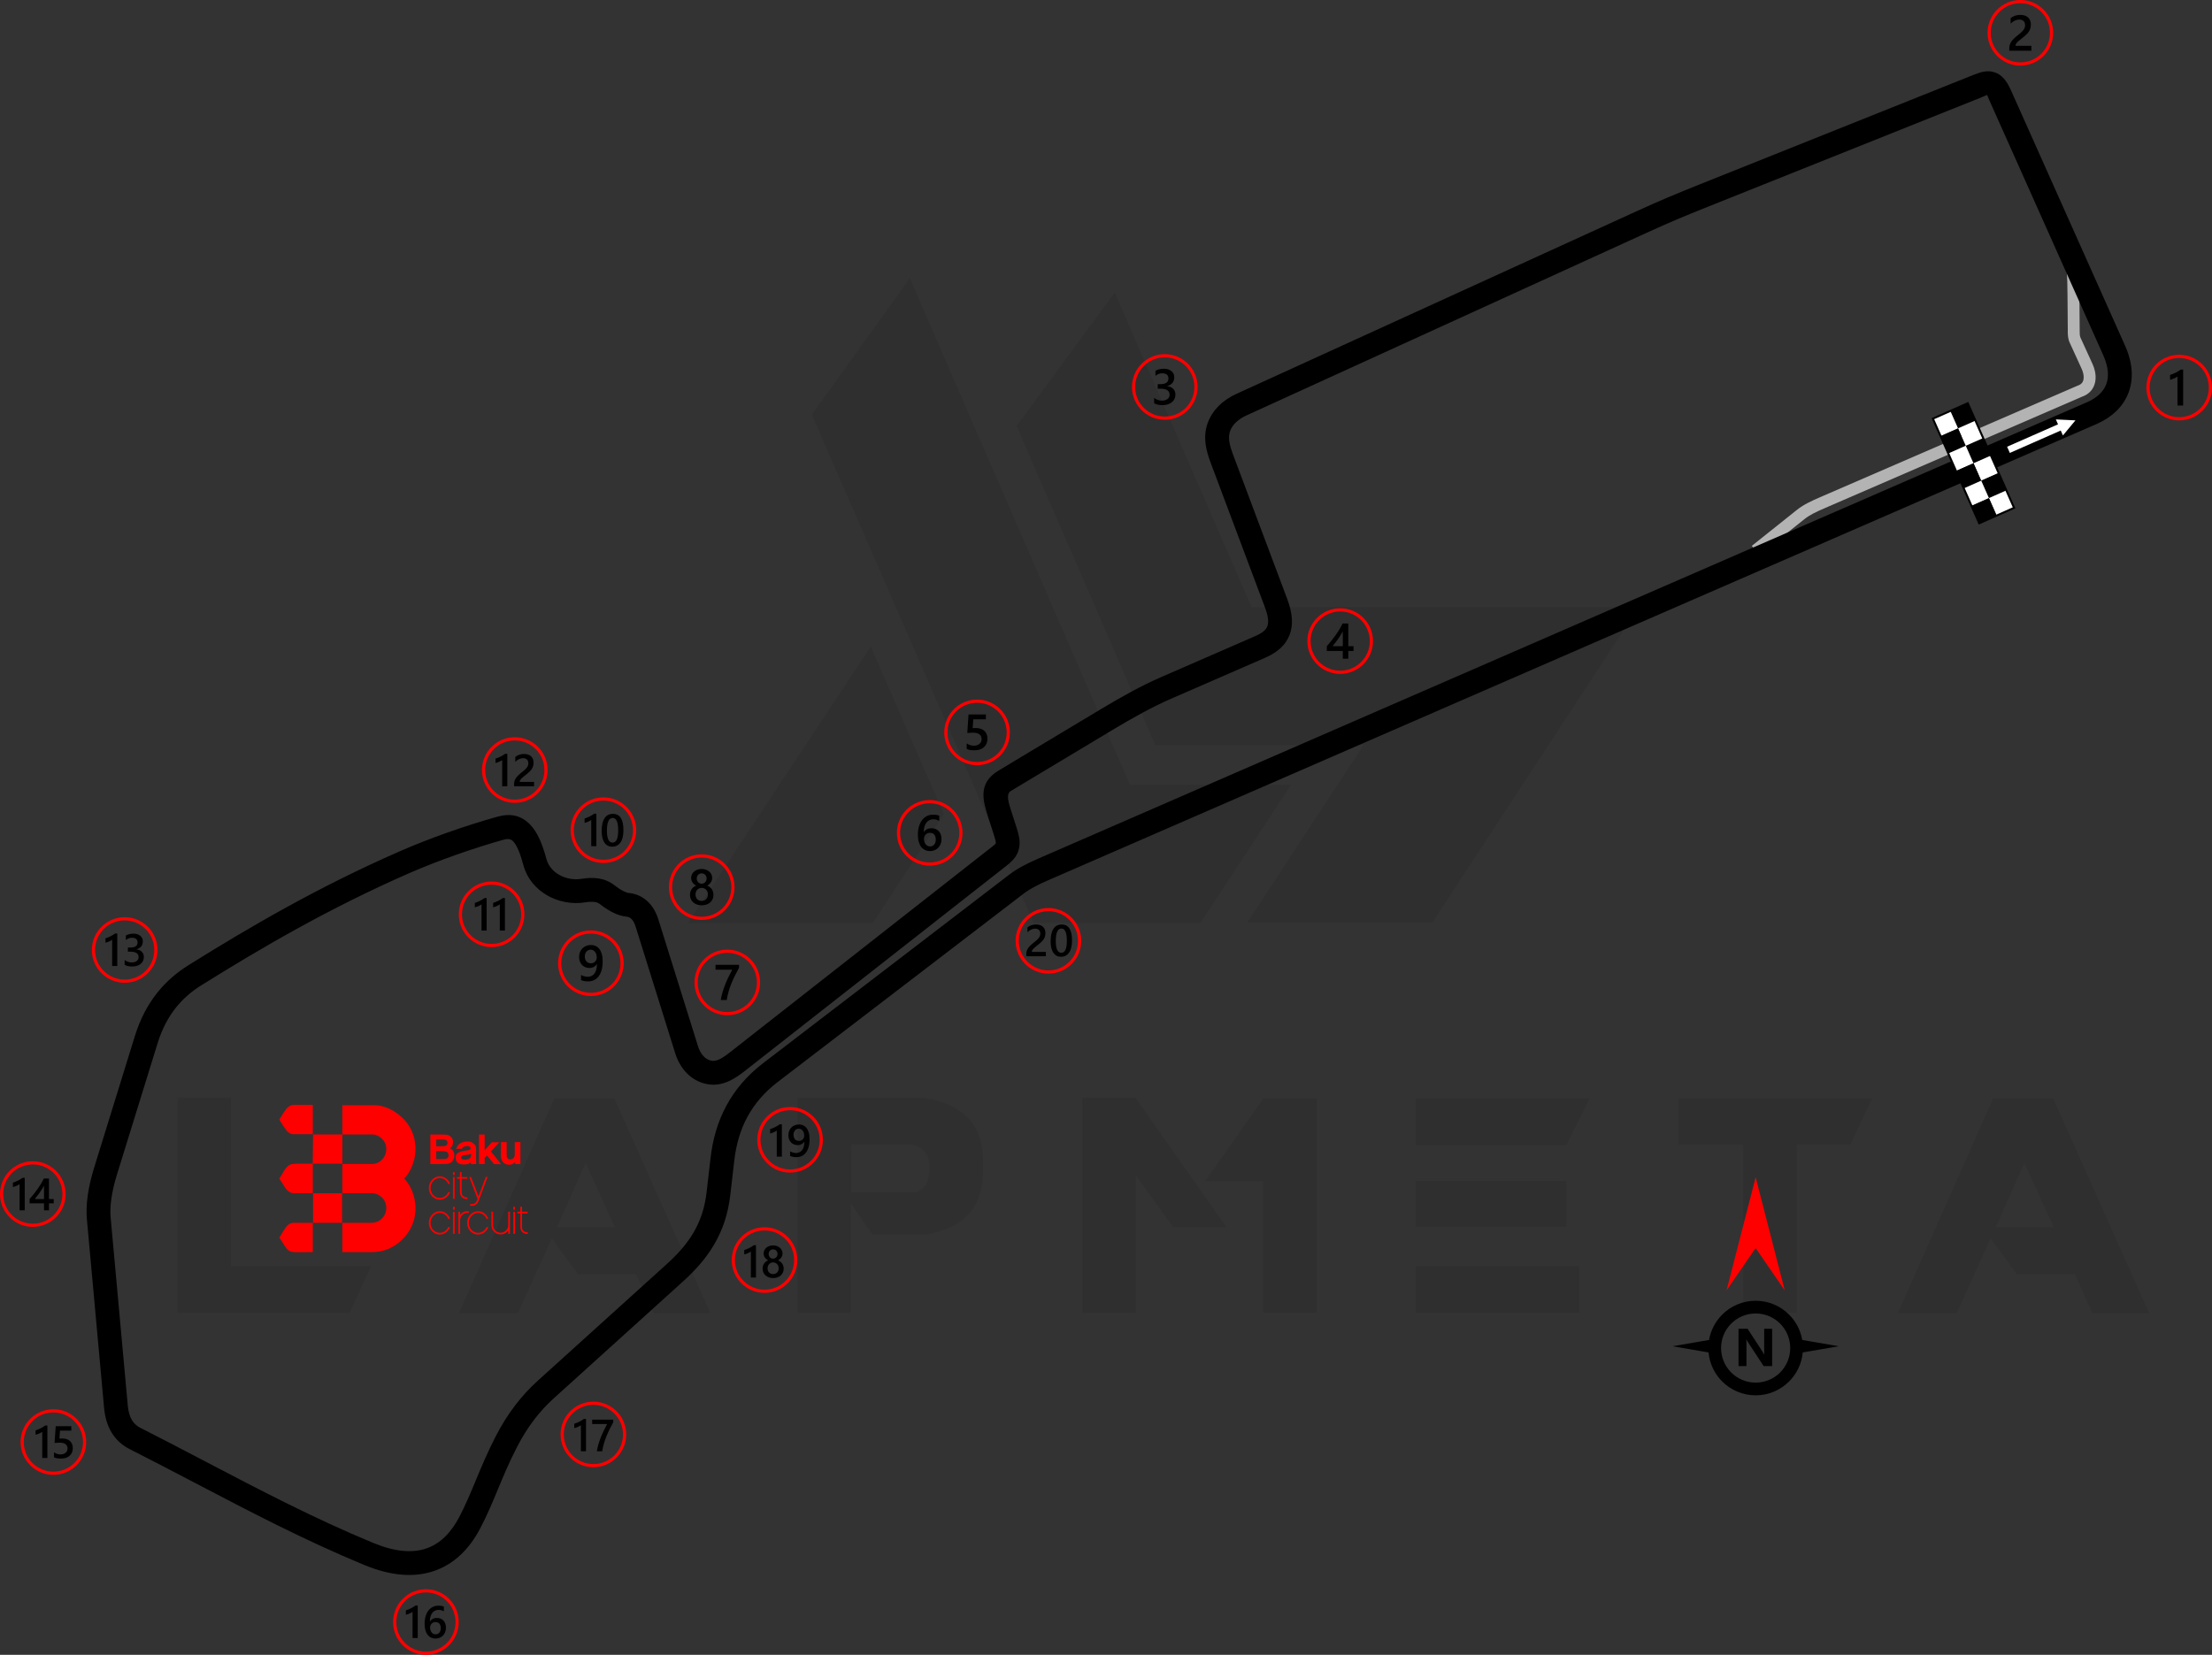 <?xml version="1.0" encoding="UTF-8"?>
<!DOCTYPE svg PUBLIC "-//W3C//DTD SVG 1.1//EN" "http://www.w3.org/Graphics/SVG/1.1/DTD/svg11.dtd">
<!-- Creator: CorelDRAW 2021 (64-Bit) -->
<svg xmlns="http://www.w3.org/2000/svg" xml:space="preserve" width="195.959mm" height="146.641mm" version="1.1" style="shape-rendering:geometricPrecision; text-rendering:geometricPrecision; image-rendering:optimizeQuality; fill-rule:evenodd; clip-rule:evenodd"
viewBox="0 0 19447.1 14552.71"
 xmlns:xlink="http://www.w3.org/1999/xlink"
 xmlns:xodm="http://www.corel.com/coreldraw/odm/2003">
 <rect x="0" y="0" width="19447.1" height="14552.71" fill="#333333" stroke="none"/>
 <defs>
  <style type="text/css">
   <![CDATA[
    .fil4 {fill:black}
    .fil7 {fill:red}
    .fil5 {fill:white}
    .fil2 {fill:black;fill-rule:nonzero}
    .fil1 {fill:#B3B3B3;fill-rule:nonzero}
    .fil3 {fill:red;fill-rule:nonzero}
    .fil6 {fill:white;fill-rule:nonzero}
    .fil0 {fill:black;fill-opacity:0.071}
   ]]>
  </style>
 </defs>
 <g id="Layer_x0020_1">
  <path class="fil0" d="M1561.9 11544.02l0 -1888.39 468.96 0 0 1478.82 1231.83 0 -187.58 409.57 -1513.21 0zm5574.5 -7897.47l1950.92 4470.86 1466.32 0 797.25 -1216.2 -1416.29 0 -1935.29 -4455.22 -862.91 1200.56zm2663.76 -1075.51l1203.69 2766.93 3404.74 0 -1816.48 2776.32 -1625.77 0 0 -3.13 1019.23 -1556.99 -1828.99 0 -1219.33 -2807.58 862.91 -1175.56zm-1500.71 4589.66l-625.3 956.71 -1625.76 0 0 -3.13 1607 -2429.27 644.05 1475.69zm-2054.09 4386.45l-500.23 0 -153.2 -340.78 -509.62 0 -231.36 -315.77 -297.01 656.56 -519 0 837.89 -1888.39 528.38 0 844.15 1888.39zm-841.02 -756.61l-256.37 -562.76 -250.12 562.76 506.48 0zm2079.11 -306.39l569.02 0c81.29,-25.02 121.93,-100.05 118.8,-225.11 0,-103.18 -50.02,-168.84 -156.31,-193.85l-531.5 0 0 418.95zm187.58 375.18l-190.71 -275.13 0 959.83 -468.97 0 0 -1888.39 1128.65 0c331.4,59.41 500.23,237.61 503.36,540.88l0 112.56c-3.13,306.39 -168.83,490.85 -497.11,547.13l-475.22 -0.01 0 3.14zm3110.85 -68.79l-468.97 0 -325.15 -450.21 -0.01 1203.69 -472.09 0 0 -1888.39 468.96 0 797.26 1134.91zm325.15 -1131.78l468.97 0 0 1885.26 -472.1 0 0 -1156.79 -509.62 0 512.75 -728.48zm2776.31 1475.7l0 409.57 -1435.05 0 0 -409.57 1435.05 0zm-112.55 -750.35l0 403.31 -1322.5 0 0 -403.32 1322.5 0.01zm206.34 -725.35l-206.34 412.7 -1322.5 0 0 -412.7 1528.84 0zm1344.38 406.44l-565.89 0 0 -406.44 1703.93 0 -190.71 406.44 -472.1 0 0 1478.82 -472.11 0 0 -1478.82 -3.13 0zm3573.57 1481.95l-500.24 0 -153.2 -340.78 -509.61 0 -231.36 -315.77 -297.02 656.56 -518.99 0 837.89 -1888.39 528.38 0 844.15 1888.39zm-841.02 -756.61l-256.37 -562.76 -250.12 562.76 506.48 0z"/>
  <g id="_1689320707264">
   <path class="fil1" d="M18204.67 2073.64c74.11,174.62 75.45,346.69 76.79,524.81l2.31 290.94 0 14.59c-0.09,23.36 -0.19,48.96 7.22,65.19l105.84 231.84c4.66,10.2 8.76,20.54 12.23,30.84 15.16,45.11 19.78,93.37 8.81,136.54 -12.24,47.79 -42,88.61 -94.98,112.8 -6.02,2.74 -12.2,5.22 -18.49,7.39l-2264.06 981.07c-34.46,14.92 -67.29,29.58 -97.54,45.42 -28.48,14.91 -54.96,31.14 -78.81,50.17l-397.36 317.07 -65.24 -82.05 397.36 -317.07c28.79,-22.97 60.94,-42.66 95.64,-60.82 32.91,-17.22 67.91,-32.87 104.51,-48.72l2266.63 -982.18 4.11 -1.64c3.61,-1.21 6.87,-2.49 9.77,-3.81 20.59,-9.4 32.1,-25.05 36.73,-43.27l0 -0.2c5.82,-22.91 2.73,-50.46 -6.35,-77.47 -2.38,-7.11 -5.11,-14 -8.12,-20.58l-105.84 -231.84c-16.95,-37.12 -16.81,-74.75 -16.67,-109.1l0 -13.36c-0.77,-96.97 -2.31,-194.2 -2.31,-291.14 -1.25,-167.18 -2.49,-328.69 -68.58,-484.4l96.4 -41.03z"/>
   <path class="fil2" d="M14941.68 1621.9l2403.31 -961.46c75.4,-30.17 129.99,-44.88 191.6,-24.18 61.48,20.64 103.33,68.67 144.75,161.43l1001.16 2241.59 0.41 0.42 2.8 6.34 0 0.41c68.52,157.41 71.35,297.32 24.57,414.35 -47.17,117.96 -143.04,207.81 -271.7,265.27l-0.42 0.41 -5.12 2.25 -0.41 0 -9216.55 4011.92c-44.11,19.19 -84.64,38.07 -122.33,58.37 -35.26,18.99 -67.41,39.05 -96.92,61.66l-2159.3 1654.44c-116.68,89.4 -204.06,191.28 -266.01,305.42 -62.12,114.45 -99.52,243.07 -115.98,385.38l-35.17 303.83c-19.97,172.49 -70.89,314.75 -144.35,438.92 -72.04,121.79 -165.4,224.73 -272.18,321.31l-1136.17 1027.65c-61.8,55.89 -119.54,118.38 -173.07,188.82 -53.52,70.39 -103.47,149.84 -149.79,239.78 -69.04,134.01 -119.25,254.96 -167.31,370.72 -47.91,115.44 -93.79,225.94 -155.93,344.16 -92.96,176.9 -229.13,320.1 -423.58,380.1 -160.83,49.62 -357.1,39.99 -595.29,-58.59 -525.03,-217.33 -1002.94,-467.56 -1489.33,-722.23 -183.74,-96.21 -368.81,-193.11 -574.29,-297.09 -65.38,-33.08 -119.14,-81.24 -158.54,-146.82 -35.03,-58.28 -57.57,-129.45 -65.35,-214.99l-151.02 -1656.96c-5.62,-61.72 -4.07,-133.23 7.7,-215.22 10.24,-71.32 28.34,-151.92 56.38,-242.54l357.25 -1154.66c47.44,-153.34 114.39,-277.47 195.31,-379.55 81.27,-102.53 176.04,-182.18 278.89,-246.38 265.21,-165.57 548.99,-336.77 856.22,-505.89 306.9,-168.94 637.67,-335.93 997.46,-493.38 135.59,-59.33 278.56,-114.9 417.46,-164.15 155.05,-54.99 307.78,-103.06 441.2,-140.36 119.93,-33.53 212.48,-10.11 289.6,70.11 61.55,64.03 105.63,164.39 142.7,302.51 15.72,58.62 56.1,105.5 108.02,136.11 58.08,34.23 129.53,48.57 198.32,37.58 55.61,-8.88 105.33,-10.61 150.22,-3.75 52.07,7.98 97.81,26.79 138.34,58.2 29.46,22.84 56.56,40.69 80.92,52.99 18.95,9.57 34.64,15.15 46.68,16.34 61.68,6.07 118.53,29.7 166.31,74.25 40.8,38.02 73.5,90.21 94.83,158.46l348.84 1115.84c10.9,34.85 27.71,66.02 50.08,89.03 17.66,18.17 39.24,31.44 64.44,37.12 23.53,5.3 47.01,0.37 70.25,-10.03 31.42,-14.05 65.53,-39.31 99.65,-66.07l2303.1 -1806.74 0.41 0c20.09,-15.75 29.08,-24.34 29.78,-28.75 2.02,-12.54 -5.51,-39.26 -18.8,-80.58l-43.81 -136.07c-49.1,-151.6 -100.41,-309.97 86.43,-422.18l888.52 -533.65c99.94,-60.02 192.89,-113.76 280.82,-161.05 89.72,-48.25 176.53,-91.13 263.07,-128.82l825.85 -359.73c56.03,-24.4 91.8,-51.32 104.81,-84.36 14.57,-37.01 8.38,-91.33 -20.63,-168.64l-476.37 -1269.48c-19.58,-52.23 -36.69,-105.87 -44.39,-161.4 -8.65,-62.25 -5.66,-125.56 17.49,-189.61l0.14 0.05c21.5,-59.33 55.41,-109.6 97.56,-151.51 44.5,-44.23 98.22,-79.11 155.91,-105.45l3517.21 -1605.65c104.67,-47.77 189.76,-85.33 276.01,-121.88 90.07,-38.17 174.62,-72.57 277.34,-113.66zm2481.25 -766.99l-2403.31 961.46c-109.35,43.75 -194.92,78.48 -274.04,112.01 -82.96,35.15 -166.26,71.94 -270.27,119.42l-3517.21 1605.65c-36.09,16.48 -69,37.6 -95.17,63.61 -21.48,21.35 -38.39,45.98 -48.48,73.91l0 0.42c-10.17,28.14 -11.14,58.38 -6.83,89.5 5.25,37.84 18.08,77.53 32.92,117.1l476.37 1269.48c48.33,128.8 53.81,231.61 19.8,317.98 -35.57,90.33 -108.68,153.14 -216.39,200.06l-825.85 359.73c-79.73,34.72 -161.52,75.2 -247.49,121.44 -87.78,47.2 -177.69,99.12 -272.6,156.13l-888.52 533.65c-43.8,26.31 -18.64,104.05 5.47,178.46l43.81 136.07c22.91,71.24 34.98,122.98 26.18,177.42 -10.1,62.48 -42.33,109.5 -107.48,160.66l0.16 0.2 -2303.1 1806.74c-44.34,34.78 -90.47,68.41 -143.95,92.33 -61.65,27.6 -127.83,39.77 -201.55,23.15 -67.48,-15.19 -123.79,-49.21 -168.66,-95.37 -46.38,-47.7 -79.86,-107.92 -100.11,-172.73l-348.84 -1115.84c-9.89,-31.67 -22.69,-53.67 -37.39,-67.37 -12.33,-11.49 -27.43,-17.64 -44.06,-19.27 -38.6,-3.81 -78.86,-16.64 -120.52,-37.67 -36.24,-18.31 -74.54,-43.32 -114.56,-74.33 -10.95,-8.49 -24.72,-13.79 -41.52,-16.36 -24.01,-3.67 -52.65,-2.42 -86.21,2.94 -116.92,18.68 -238.32,-5.68 -337,-63.84 -97.63,-57.54 -174.07,-147.77 -204.84,-262.46 -28.09,-104.67 -56.73,-175.78 -91.01,-211.44 -18.7,-19.45 -45.12,-24.03 -82.83,-13.49 -126.48,35.35 -274.1,81.93 -427.25,136.25 -136.13,48.27 -274.54,101.99 -403.5,158.42 -351.47,153.81 -676.88,318.21 -980.23,485.19 -303.05,166.81 -583.74,336.17 -846.37,500.13 -83.65,52.22 -160.37,116.56 -225.55,198.79 -65.55,82.7 -120.09,184.21 -159.2,310.63l-357.25 1154.66c-24.41,78.91 -40.13,148.83 -49,210.53 -9.51,66.24 -11.01,121.36 -6.87,166.81l151.02 1656.96c4.79,52.67 17.41,94.38 36.63,126.36 17.85,29.72 42.69,51.8 73.19,67.23 185.14,93.68 381.61,196.56 576.75,298.73 481.4,252.05 954.4,499.73 1472.11,714.02 188.93,78.2 337.74,87.96 454.15,52.04 133.64,-41.23 230.7,-146.28 299.69,-277.55 57.1,-108.64 101.42,-215.39 147.71,-326.91 49.38,-118.96 100.99,-243.24 174.69,-386.32 51.14,-99.28 107.71,-188.85 169.5,-270.14 61.77,-81.27 128.26,-153.26 199.32,-217.54l1136.17 -1027.65c91.73,-82.98 171.49,-170.64 231.97,-272.88 59.08,-99.86 100.13,-215.14 116.44,-356.06l35.17 -303.83c19.43,-167.99 64.73,-321.95 140.59,-461.7 76.02,-140.07 182.03,-264.14 322.64,-371.87l2159.3 -1654.44c38.96,-29.85 80.27,-55.71 124.82,-79.72 42.12,-22.69 87.88,-43.98 137.91,-65.76l9216.21 -4011.77 -0.07 -0.15 5.12 -2.25 0.08 0.18c78.81,-35.3 136.12,-86.85 162.08,-151.79 26.36,-65.95 22.25,-150.63 -21.96,-252.37l-0.15 0.07 -2.8 -6.34 0.19 -0.08 -1000.94 -2241.09c-15.22,-34.09 -18.77,-47.78 -20.03,-48.2 -1.39,-0.47 -16.6,7.84 -47.19,20.08z"/>
  </g>
  <g id="_1689320708848">
   <path class="fil3" d="M6394.13 8351.14c79.63,0 151.75,32.3 203.93,84.48 52.18,52.18 84.47,124.31 84.47,203.94 0,79.63 -32.29,151.75 -84.47,203.93 -52.18,52.18 -124.3,84.47 -203.93,84.47 -79.63,0 -151.76,-32.29 -203.95,-84.47 -52.17,-52.18 -84.47,-124.3 -84.47,-203.93 0,-79.63 32.3,-151.76 84.48,-203.94 52.18,-52.18 124.31,-84.48 203.94,-84.48zm184.13 104.28c-47.12,-47.12 -112.23,-76.27 -184.13,-76.27 -71.92,0 -137.03,29.15 -184.14,76.27 -47.12,47.11 -76.27,112.22 -76.27,184.14 0,71.9 29.15,137.01 76.26,184.13 47.12,47.11 112.23,76.27 184.15,76.27 71.9,0 137.01,-29.16 184.13,-76.27 47.11,-47.12 76.27,-112.23 76.27,-184.13 0,-71.91 -29.16,-137.02 -76.27,-184.14z"/>
   <path class="fil4" d="M6497.58 8509.81c-12.98,23.73 -25.22,47.24 -36.72,70.46 -11.56,23.29 -21.96,46.57 -31.31,70.08 -9.37,23.44 -17.47,47.1 -24.4,70.91 -6.93,23.88 -12.23,48.19 -16,73.1l-52.46 0c3.46,-22.18 8.4,-44.28 14.82,-66.4 6.39,-22.1 13.92,-44.14 22.55,-66.24 8.62,-22.12 18.27,-44.31 29.04,-66.63 10.69,-22.33 22.1,-44.9 34.19,-67.58l-146.6 0 0 -42.75 206.9 0 0 25.06z"/>
  </g>
  <g id="_1689320710000">
   <path class="fil3" d="M8173.55 7035.92c79.63,0 151.76,32.28 203.94,84.47 52.18,52.18 84.47,124.3 84.47,203.93 0,79.63 -32.29,151.76 -84.47,203.94 -52.18,52.18 -124.31,84.47 -203.94,84.47 -79.63,0 -151.74,-32.29 -203.92,-84.47 -52.18,-52.18 -84.47,-124.31 -84.47,-203.94 0,-79.63 32.28,-151.75 84.47,-203.93 52.18,-52.19 124.29,-84.47 203.92,-84.47zm184.14 104.27c-47.12,-47.12 -112.23,-76.27 -184.14,-76.27 -71.9,0 -137.01,29.16 -184.12,76.27 -47.12,47.12 -76.27,112.23 -76.27,184.13 0,71.91 29.16,137.02 76.27,184.14 47.12,47.11 112.22,76.27 184.12,76.27 71.91,0 137.02,-29.16 184.14,-76.27 47.11,-47.12 76.27,-112.23 76.27,-184.14 0,-71.91 -29.16,-137.01 -76.27,-184.13z"/>
   <path class="fil4" d="M8277.51 7379.5c0,15.54 -2.57,29.77 -7.67,42.58 -5.08,12.75 -12.16,23.81 -21.21,33.1 -9.07,9.29 -19.84,16.51 -32.28,21.59 -12.46,5.16 -25.95,7.66 -40.54,7.66 -15.55,0 -29.85,-3.02 -42.82,-9.06 -13.04,-6.05 -24.25,-15.03 -33.68,-26.98 -9.44,-11.94 -16.72,-26.81 -21.96,-44.59 -5.16,-17.74 -7.73,-38.39 -7.73,-61.83 0,-28.66 3.38,-54.1 10.24,-76.29 6.86,-22.1 16.22,-40.68 28.15,-55.63 11.94,-15.03 26.01,-26.38 42.16,-34.13 16.07,-7.81 33.53,-11.71 52.24,-11.71 11.65,0 22.26,0.8 31.84,2.42 9.59,1.56 17.26,3.77 23,6.5l0 45.09c-7.38,-3.75 -15.19,-6.93 -23.59,-9.5 -8.33,-2.59 -17.89,-3.91 -28.66,-3.91 -12.09,0 -23.3,2.43 -33.46,7.37 -10.24,4.85 -19.08,12 -26.47,21.44 -7.43,9.43 -13.26,21.15 -17.53,35.01 -4.21,13.86 -6.42,29.91 -6.56,48.05l1.32 0c6.64,-10.24 15.56,-18.28 26.83,-24.18 11.35,-5.9 24.61,-8.84 39.86,-8.84 13.57,0 25.73,2.13 36.62,6.56 10.85,4.42 20.14,10.69 27.79,19 7.75,8.26 13.72,18.36 17.83,30.22 4.21,11.88 6.27,25.22 6.27,40.03zm-50.47 4.11c0,-8.9 -1.11,-17.02 -3.18,-24.38 -2.06,-7.37 -5.23,-13.63 -9.52,-18.87 -4.19,-5.31 -9.58,-9.36 -15.99,-12.23 -6.34,-2.88 -13.92,-4.29 -22.55,-4.29 -8.62,0 -16.22,1.55 -22.78,4.64 -6.55,3.1 -12.02,7.16 -16.51,12.17 -4.49,5 -7.81,10.83 -10.01,17.25 -2.21,6.48 -3.4,13.11 -3.4,19.9 0,7.36 1.11,14.88 3.18,22.55 2.06,7.73 5.31,14.73 9.58,21.07 4.36,6.35 9.87,11.51 16.51,15.62 6.7,4.13 14.68,6.19 23.89,6.19 8.18,0 15.46,-1.54 21.81,-4.56 6.34,-3.03 11.64,-7.22 15.83,-12.52 4.29,-5.32 7.53,-11.66 9.74,-18.89 2.21,-7.28 3.4,-15.17 3.4,-23.66z"/>
  </g>
  <g id="_1689320743792">
   <path class="fil3" d="M8590.02 6152.21c79.63,0 151.75,32.29 203.94,84.47 52.18,52.19 84.47,124.3 84.47,203.93 0,79.63 -32.3,151.75 -84.47,203.94 -52.19,52.17 -124.31,84.47 -203.94,84.47 -79.63,0 -151.74,-32.29 -203.93,-84.47 -52.18,-52.19 -84.47,-124.31 -84.47,-203.94 0,-79.63 32.29,-151.75 84.47,-203.93 52.18,-52.18 124.3,-84.47 203.93,-84.47zm184.13 104.27c-47.12,-47.12 -112.22,-76.26 -184.13,-76.26 -71.91,0 -137.01,29.14 -184.13,76.26 -47.12,47.12 -76.26,112.22 -76.26,184.13 0,71.91 29.14,137.01 76.26,184.13 47.12,47.12 112.22,76.27 184.13,76.27 71.91,0 137.01,-29.15 184.13,-76.27 47.12,-47.12 76.27,-112.22 76.27,-184.13 0,-71.91 -29.15,-137.01 -76.27,-184.13z"/>
   <path class="fil4" d="M8498.56 6585.46l0 -48.13c20.34,13.71 40.91,20.48 61.77,20.48 20.99,0 37.95,-5.3 50.7,-16.07 12.81,-10.69 19.23,-24.98 19.23,-42.89 0,-17.53 -6.48,-31.17 -19.53,-40.97 -13.04,-9.81 -31.68,-14.67 -56.01,-14.67 -8.34,0 -25.28,0.8 -50.78,2.57l11.06 -162.79 152.4 0 0 42.75 -110.75 0 -5.16 77.52c9.94,-0.59 18.93,-0.87 26.96,-0.87 32.8,0 58.22,8.4 76.14,25.28 17.91,16.8 26.89,39.87 26.89,69.06 0,30.65 -10.32,55.27 -30.8,73.77 -20.48,18.51 -48.72,27.72 -84.53,27.72 -30.22,0 -52.77,-4.21 -67.58,-12.75z"/>
  </g>
  <g id="_1689320746096">
   <path class="fil3" d="M10240.27 3114.39c79.63,0 151.75,32.29 203.93,84.47 52.18,52.18 84.47,124.31 84.47,203.94 0,79.63 -32.29,151.75 -84.47,203.93 -52.18,52.18 -124.3,84.47 -203.93,84.47 -79.63,0 -151.75,-32.28 -203.93,-84.47 -52.18,-52.18 -84.47,-124.3 -84.47,-203.93 0,-79.63 32.29,-151.76 84.47,-203.94 52.18,-52.18 124.3,-84.47 203.93,-84.47zm184.13 104.27c-47.12,-47.11 -112.23,-76.27 -184.13,-76.27 -71.91,0 -137.01,29.16 -184.13,76.27 -47.11,47.12 -76.27,112.23 -76.27,184.14 0,71.9 29.15,137.01 76.27,184.13 47.11,47.11 112.22,76.27 184.13,76.27 71.9,0 137.01,-29.16 184.13,-76.27 47.11,-47.12 76.27,-112.23 76.27,-184.13 0,-71.91 -29.16,-137.02 -76.27,-184.14z"/>
   <path class="fil4" d="M10146.68 3546.22l0 -47.09c20.2,15.99 42.88,23.94 68.25,23.94 20.56,0 37.06,-4.63 49.36,-14 12.33,-9.35 18.44,-22.02 18.44,-38.03 0,-35.07 -26.83,-52.69 -80.55,-52.69l-23.97 0 0 -40.17 22.93 0c47.61,0 71.4,-16.49 71.4,-49.59 0,-30.52 -18.56,-45.78 -55.63,-45.78 -20.79,0 -40.24,7.38 -58.52,22.2l0 -44.44c21.01,-11.8 45.85,-17.77 74.44,-17.77 27.49,0 49.53,6.94 66.1,20.79 16.51,13.77 24.84,31.47 24.84,53.06 0,40.75 -20.79,66.99 -62.2,78.63l0 0.89c22.33,2.12 39.94,9.94 52.92,23.36 12.97,13.5 19.38,30.29 19.38,50.41 0,27.79 -10.4,50.26 -31.24,67.28 -20.93,17.1 -48.42,25.58 -82.54,25.58 -30.67,0 -55.14,-5.53 -73.41,-16.58z"/>
  </g>
  <g id="_1689320745232">
   <path class="fil3" d="M11782.42 5349.32c79.63,0 151.75,32.3 203.93,84.47 52.18,52.19 84.47,124.31 84.47,203.94 0,79.63 -32.29,151.75 -84.47,203.94 -52.18,52.17 -124.3,84.47 -203.93,84.47 -79.63,0 -151.75,-32.3 -203.93,-84.47 -52.18,-52.19 -84.47,-124.31 -84.47,-203.94 0,-79.63 32.29,-151.75 84.47,-203.94 52.18,-52.17 124.3,-84.47 203.93,-84.47zm184.13 104.28c-47.12,-47.12 -112.22,-76.27 -184.13,-76.27 -71.9,0 -137.01,29.15 -184.13,76.27 -47.11,47.12 -76.27,112.22 -76.27,184.13 0,71.91 29.16,137.01 76.27,184.13 47.12,47.12 112.23,76.27 184.13,76.27 71.91,0 137.01,-29.15 184.13,-76.27 47.11,-47.12 76.27,-112.22 76.27,-184.13 0,-71.91 -29.16,-137.01 -76.27,-184.13z"/>
   <path class="fil4" d="M11853.81 5482.93l0 199.95 45.99 0 0 41.63 -45.99 0 0 68.03 -48.57 0 0 -68.03 -140.19 0 0 -42.08c12.69,-14.3 25.66,-29.71 39,-46.37 13.34,-16.57 26.15,-33.6 38.48,-50.92 12.31,-17.31 23.64,-34.71 34.19,-52.1 10.54,-17.47 19.39,-34.12 26.54,-50.12l50.55 0zm-48.57 199.95l0 -130.02c-15.69,28.23 -31.25,52.85 -46.57,73.85 -15.32,21 -29.63,39.73 -43.05,56.16l89.62 0z"/>
  </g>
  <g id="_1689320748592">
   <path class="fil3" d="M6169.27 7513.08c79.63,0 151.75,32.3 203.93,84.47 52.18,52.19 84.47,124.31 84.47,203.94 0,79.63 -32.29,151.75 -84.47,203.93 -52.18,52.18 -124.3,84.47 -203.93,84.47 -79.63,0 -151.75,-32.29 -203.93,-84.47 -52.18,-52.18 -84.47,-124.3 -84.47,-203.93 0,-79.63 32.29,-151.75 84.47,-203.94 52.18,-52.17 124.3,-84.47 203.93,-84.47zm184.13 104.27c-47.12,-47.11 -112.23,-76.26 -184.13,-76.26 -71.91,0 -137.01,29.15 -184.13,76.26 -47.11,47.12 -76.27,112.23 -76.27,184.14 0,71.9 29.16,137.01 76.27,184.13 47.12,47.11 112.22,76.27 184.13,76.27 71.9,0 137.01,-29.16 184.13,-76.27 47.11,-47.12 76.27,-112.23 76.27,-184.13 0,-71.91 -29.16,-137.02 -76.27,-184.14z"/>
   <path class="fil4" d="M6066.08 7870.06c0,-8.91 1.11,-17.54 3.31,-25.87 2.21,-8.4 5.61,-16.07 10.02,-23.13 4.5,-7.09 10.1,-13.42 16.88,-19.02 6.78,-5.59 14.67,-10.08 23.74,-13.56 -13.42,-7.51 -24.03,-17.09 -32,-28.81 -7.88,-11.8 -11.86,-24.77 -11.86,-38.99 0,-11.42 2.36,-21.88 7.08,-31.54 4.63,-9.66 11.13,-17.99 19.37,-25.06 8.34,-7.09 18.05,-12.52 29.27,-16.51 11.27,-3.97 23.52,-5.97 36.7,-5.97 13.42,0 25.72,2.06 37.08,6.05 11.27,4.05 21.07,9.58 29.33,16.66 8.26,7.07 14.74,15.4 19.31,25.05 4.64,9.66 6.92,20.05 6.92,31.32 0,14.22 -3.97,27.19 -11.86,38.99 -7.96,11.72 -18.42,21.3 -31.54,28.81 8.91,3.47 16.8,7.97 23.66,13.5 6.85,5.53 12.53,11.78 17.17,18.87 4.57,7.08 8.04,14.73 10.39,23.13 2.28,8.34 3.39,17.02 3.39,26.09 0,13.56 -2.51,25.94 -7.51,37.16 -5.1,11.19 -12.1,20.85 -21.17,28.8 -9.05,8.04 -19.96,14.23 -32.64,18.73 -12.59,4.43 -26.6,6.64 -41.86,6.64 -15.1,0 -28.97,-2.21 -41.57,-6.64 -12.59,-4.5 -23.44,-10.69 -32.57,-18.73 -9.14,-7.95 -16.29,-17.61 -21.37,-28.8 -5.16,-11.21 -7.67,-23.6 -7.67,-37.16zm48.8 -4.28c0,8.77 1.25,16.66 3.82,23.74 2.66,7.07 6.27,13.04 11.06,17.91 4.71,4.86 10.46,8.62 17.18,11.19 6.7,2.57 14.15,3.91 22.33,3.91 7.89,0 15.18,-1.34 21.81,-3.99 6.64,-2.65 12.31,-6.48 17.17,-11.41 4.79,-5.02 8.62,-10.99 11.35,-17.99 2.73,-6.93 4.05,-14.74 4.05,-23.36 0,-7.95 -1.24,-15.4 -3.83,-22.4 -2.65,-6.93 -6.25,-13.04 -11.05,-18.2 -4.71,-5.24 -10.47,-9.29 -17.18,-12.31 -6.71,-3.04 -14.15,-4.57 -22.33,-4.57 -7.73,0 -15.03,1.4 -21.66,4.2 -6.71,2.81 -12.46,6.78 -17.32,11.87 -4.79,5.16 -8.56,11.19 -11.35,18.28 -2.73,7.07 -4.05,14.74 -4.05,23.13zm10.54 -139.95c0,6.49 1.18,12.46 3.46,18.05 2.28,5.53 5.37,10.32 9.27,14.45 3.91,4.13 8.49,7.3 13.72,9.58 5.22,2.36 10.91,3.47 16.94,3.47 6.05,0 11.72,-1.19 16.96,-3.54 5.22,-2.36 9.87,-5.6 13.84,-9.74 3.91,-4.13 7.09,-8.9 9.37,-14.45 2.29,-5.52 3.46,-11.49 3.46,-17.82 0,-6.48 -1.11,-12.53 -3.31,-18.14 -2.29,-5.59 -5.31,-10.46 -9.21,-14.43 -3.91,-4.05 -8.49,-7.22 -13.78,-9.51 -5.39,-2.29 -11.13,-3.46 -17.33,-3.46 -6.48,0 -12.37,1.17 -17.68,3.54 -5.31,2.34 -9.88,5.67 -13.71,9.87 -3.83,4.13 -6.78,8.98 -8.84,14.51 -2.14,5.53 -3.17,11.42 -3.17,17.62z"/>
  </g>
  <g id="_1689320749024">
   <path class="fil3" d="M1096.04 8065.89c79.63,0 151.75,32.29 203.93,84.47 52.18,52.18 84.47,124.3 84.47,203.93 0,79.63 -32.29,151.75 -84.47,203.93 -52.19,52.19 -124.3,84.47 -203.93,84.47 -79.63,0 -151.75,-32.29 -203.94,-84.47 -52.17,-52.18 -84.47,-124.3 -84.47,-203.93 0,-79.63 32.29,-151.75 84.47,-203.93 52.19,-52.18 124.31,-84.47 203.94,-84.47zm184.12 104.27c-47.11,-47.12 -112.22,-76.27 -184.12,-76.27 -71.91,0 -137.02,29.15 -184.14,76.27 -47.11,47.11 -76.26,112.22 -76.26,184.13 0,71.9 29.15,137.01 76.26,184.13 47.12,47.11 112.23,76.27 184.14,76.27 71.9,0 137.01,-29.16 184.12,-76.27 47.12,-47.12 76.27,-112.23 76.27,-184.13 0,-71.91 -29.15,-137.02 -76.27,-184.13z"/>
   <path class="fil4" d="M1031.2 8209.13l0 285.68 -45.23 0 0 -230.34c-8.18,5.85 -16.96,10.85 -26.41,14.91 -9.37,4.11 -20.15,7.71 -32.25,10.84l0 -38.58c7.57,-2.45 14.83,-5.04 21.8,-7.78 7.06,-2.72 13.97,-5.79 20.75,-9.17 6.85,-3.39 13.71,-7.19 20.69,-11.3 6.93,-4.2 14.1,-8.92 21.56,-14.25l19.09 0zm64.64 275.37l0 -42.49c18.23,14.43 38.71,21.6 61.6,21.6 18.56,0 33.44,-4.19 44.55,-12.64 11.12,-8.44 16.64,-19.87 16.64,-34.32 0,-31.66 -24.22,-47.55 -72.7,-47.55l-21.62 0 0 -36.26 20.69 0c42.96,0 64.45,-14.89 64.45,-44.75 0,-27.55 -16.75,-41.31 -50.22,-41.31 -18.76,0 -36.31,6.66 -52.81,20.03l0 -40.1c18.96,-10.65 41.37,-16.04 67.19,-16.04 24.8,0 44.69,6.26 59.65,18.76 14.91,12.43 22.41,28.4 22.41,47.89 0,36.77 -18.76,60.46 -56.13,70.97l0 0.8c20.15,1.92 36.04,8.96 47.75,21.08 11.7,12.18 17.5,27.34 17.5,45.49 0,25.08 -9.39,45.36 -28.2,60.73 -18.89,15.43 -43.7,23.08 -74.49,23.08 -27.67,0 -49.76,-4.98 -66.25,-14.97z"/>
  </g>
  <g id="_1689320749504">
   <path class="fil3" d="M469.33 12393.07c79.63,0 151.75,32.29 203.94,84.47 52.17,52.18 84.47,124.3 84.47,203.93 0,79.63 -32.29,151.75 -84.47,203.93 -52.19,52.18 -124.31,84.48 -203.94,84.48 -79.63,0 -151.75,-32.3 -203.93,-84.48 -52.18,-52.18 -84.47,-124.3 -84.47,-203.93 0,-79.63 32.29,-151.75 84.47,-203.93 52.19,-52.19 124.3,-84.47 203.93,-84.47zm184.14 104.27c-47.12,-47.11 -112.23,-76.27 -184.14,-76.27 -71.9,0 -137.01,29.16 -184.12,76.27 -47.12,47.12 -76.28,112.23 -76.28,184.13 0,71.91 29.16,137.02 76.28,184.13 47.11,47.12 112.22,76.27 184.12,76.27 71.91,0 137.02,-29.15 184.14,-76.27 47.11,-47.11 76.26,-112.22 76.26,-184.13 0,-71.9 -29.15,-137.01 -76.26,-184.13z"/>
   <path class="fil4" d="M416.62 12536.11l0 285.67 -45.23 0 0 -230.33c-8.18,5.85 -16.96,10.85 -26.41,14.91 -9.37,4.11 -20.15,7.71 -32.25,10.83l0 -38.57c7.58,-2.45 14.83,-5.04 21.8,-7.78 7.06,-2.72 13.97,-5.79 20.75,-9.17 6.84,-3.39 13.71,-7.19 20.69,-11.3 6.93,-4.21 14.1,-8.92 21.56,-14.25l19.09 0zm58.25 279.23l0 -43.44c18.35,12.37 36.91,18.49 55.74,18.49 18.95,0 34.25,-4.79 45.75,-14.51 11.57,-9.64 17.36,-22.54 17.36,-38.7 0,-15.82 -5.85,-28.13 -17.63,-36.97 -11.76,-8.86 -28.59,-13.25 -50.54,-13.25 -7.52,0 -22.82,0.73 -45.83,2.32l9.97 -146.92 137.55 0 0 38.57 -99.96 0 -4.66 69.96c8.97,-0.53 17.09,-0.78 24.33,-0.78 29.61,0 52.56,7.58 68.71,22.82 16.17,15.15 24.28,35.97 24.28,62.32 0,27.65 -9.32,49.88 -27.81,66.57 -18.49,16.7 -43.96,25.01 -76.3,25.01 -27.27,0 -47.62,-3.79 -60.98,-11.5z"/>
  </g>
  <g id="_1689320750080">
   <path class="fil3" d="M5194.8 8182.06c79.63,0 151.76,32.28 203.94,84.47 52.18,52.18 84.47,124.3 84.47,203.93 0,79.63 -32.29,151.75 -84.47,203.93 -52.18,52.19 -124.31,84.47 -203.94,84.47 -79.63,0 -151.75,-32.29 -203.93,-84.47 -52.18,-52.18 -84.47,-124.3 -84.47,-203.93 0,-79.63 32.29,-151.75 84.47,-203.93 52.18,-52.18 124.3,-84.47 203.93,-84.47zm184.14 104.27c-47.12,-47.12 -112.23,-76.27 -184.14,-76.27 -71.9,0 -137.01,29.16 -184.13,76.27 -47.11,47.12 -76.27,112.23 -76.27,184.13 0,71.91 29.16,137.01 76.27,184.13 47.12,47.11 112.23,76.27 184.13,76.27 71.91,0 137.02,-29.15 184.14,-76.27 47.11,-47.11 76.27,-112.22 76.27,-184.13 0,-71.91 -29.16,-137.01 -76.27,-184.13z"/>
   <path class="fil4" d="M5298.55 8453.54c0,30.96 -3.32,57.56 -10.02,79.91 -6.72,22.32 -15.93,40.68 -27.65,55.05 -11.72,14.37 -25.49,24.98 -41.18,31.84 -15.79,6.85 -32.73,10.24 -50.86,10.24 -5.89,0 -11.86,-0.37 -17.83,-1.03 -5.97,-0.74 -11.64,-1.7 -17.02,-2.81 -5.47,-1.17 -10.32,-2.43 -14.74,-3.83 -4.35,-1.31 -8.04,-2.65 -10.91,-3.98l0 -45.09c3.02,1.84 6.78,3.76 11.27,5.67 4.42,1.99 9.29,3.68 14.51,5.24 5.31,1.48 10.77,2.73 16.43,3.6 5.69,0.97 11.21,1.48 16.51,1.48 12.23,0 23.36,-2.43 33.38,-7.15 10.03,-4.79 18.5,-11.8 25.57,-21.15 7.07,-9.37 12.45,-21.01 16.3,-34.85 3.82,-13.94 5.75,-30 5.75,-48.29l-0.89 0c-2.57,4.57 -5.96,8.92 -10.24,13.05 -4.27,4.13 -9.14,7.73 -14.59,10.83 -5.46,3.1 -11.57,5.53 -18.21,7.45 -6.7,1.84 -13.85,2.79 -21.52,2.79 -12.98,0 -24.98,-2.27 -36.19,-6.84 -11.12,-4.5 -20.78,-10.92 -29.03,-19.31 -8.19,-8.34 -14.59,-18.5 -19.3,-30.44 -4.65,-11.94 -7.01,-25.28 -7.01,-39.95 0,-16.14 2.65,-30.67 7.96,-43.7 5.38,-13.05 12.67,-24.11 22.04,-33.24 9.35,-9.15 20.4,-16.22 33.01,-21.15 12.67,-5.02 26.46,-7.53 41.27,-7.53 13.92,0 27.19,2.65 39.65,7.89 12.46,5.31 23.35,13.63 32.8,25.06 9.44,11.5 16.87,26.24 22.47,44.37 5.53,18.13 8.27,40.09 8.27,65.88zm-52.26 -33.01c0,-10.39 -1.32,-19.84 -3.97,-28.29 -2.65,-8.49 -6.35,-15.79 -11.13,-21.82 -4.71,-6.04 -10.4,-10.77 -16.96,-14 -6.47,-3.31 -13.7,-5.02 -21.44,-5.02 -6.94,0 -13.5,1.42 -19.75,4.21 -6.27,2.8 -11.72,6.87 -16.43,12.03 -4.65,5.14 -8.41,11.41 -11.13,18.78 -2.73,7.3 -4.05,15.48 -4.05,24.39 0,9.81 1.32,18.44 3.97,25.87 2.65,7.52 6.34,13.77 11.13,18.94 4.71,5.1 10.46,9.01 17.18,11.66 6.62,2.65 14.07,3.97 22.1,3.97 7.22,0 13.86,-1.32 19.98,-3.97 6.11,-2.65 11.42,-6.27 15.99,-10.85 4.5,-4.5 8.04,-9.87 10.69,-16.06 2.57,-6.19 3.83,-12.82 3.83,-19.83z"/>
  </g>
  <g id="_1689320748304">
   <path class="fil3" d="M5304.87 7012.31c79.63,0 151.75,32.28 203.94,84.47 52.18,52.18 84.47,124.29 84.47,203.92 0,79.63 -32.3,151.76 -84.47,203.94 -52.19,52.18 -124.31,84.47 -203.94,84.47 -79.63,0 -151.74,-32.29 -203.93,-84.47 -52.18,-52.18 -84.47,-124.31 -84.47,-203.94 0,-79.63 32.29,-151.75 84.47,-203.92 52.18,-52.19 124.3,-84.47 203.93,-84.47zm184.14 104.27c-47.12,-47.12 -112.23,-76.27 -184.14,-76.27 -71.9,0 -137.01,29.15 -184.12,76.27 -47.12,47.11 -76.27,112.22 -76.27,184.12 0,71.91 29.15,137.02 76.27,184.14 47.11,47.11 112.22,76.27 184.12,76.27 71.91,0 137.02,-29.16 184.14,-76.27 47.11,-47.12 76.26,-112.23 76.26,-184.14 0,-71.9 -29.15,-137.01 -76.26,-184.12z"/>
   <path class="fil4" d="M5243.21 7155.55l0 285.67 -45.23 0 0 -230.33c-8.17,5.85 -16.96,10.85 -26.41,14.9 -9.37,4.12 -20.15,7.71 -32.25,10.84l0 -38.57c7.57,-2.45 14.83,-5.05 21.8,-7.78 7.06,-2.73 13.97,-5.8 20.75,-9.18 6.85,-3.39 13.71,-7.19 20.69,-11.3 6.94,-4.2 14.1,-8.91 21.56,-14.24l19.09 0zm138.98 290.34c-29.07,0 -51.82,-11.84 -68.12,-35.66 -16.3,-23.75 -24.4,-58.13 -24.4,-103.09 0,-49.36 8.45,-86.68 25.47,-112.01 17.04,-25.34 41.57,-38.05 73.71,-38.05 61.46,0 92.12,47.76 92.12,143.28 0,47.29 -8.64,83.32 -26,108.2 -17.3,24.88 -41.57,37.32 -72.76,37.32zm4.53 -252.7c-33.93,0 -50.89,37.31 -50.89,112.01 0,69.92 16.62,104.83 49.89,104.83 32.72,0 49.08,-35.52 49.08,-106.55 0,-73.57 -16.03,-110.29 -48.08,-110.29z"/>
  </g>
  <g id="_1689320748400">
   <path class="fil3" d="M4525.72 6483.36c79.63,0 151.75,32.29 203.93,84.47 52.19,52.19 84.47,124.31 84.47,203.94 0,79.63 -32.28,151.74 -84.47,203.93 -52.18,52.18 -124.3,84.47 -203.93,84.47 -79.63,0 -151.75,-32.3 -203.93,-84.47 -52.18,-52.19 -84.47,-124.3 -84.47,-203.93 0,-79.63 32.29,-151.75 84.47,-203.94 52.18,-52.18 124.3,-84.47 203.93,-84.47zm184.13 104.27c-47.12,-47.12 -112.22,-76.26 -184.13,-76.26 -71.91,0 -137.02,29.15 -184.13,76.26 -47.12,47.12 -76.27,112.23 -76.27,184.14 0,71.9 29.16,137 76.27,184.12 47.12,47.12 112.22,76.27 184.13,76.27 71.9,0 137.01,-29.15 184.13,-76.27 47.11,-47.11 76.27,-112.22 76.27,-184.12 0,-71.92 -29.15,-137.02 -76.27,-184.14z"/>
   <path class="fil4" d="M4460.09 6628.93l0 285.67 -45.23 0 0 -230.34c-8.18,5.86 -16.96,10.86 -26.41,14.91 -9.37,4.12 -20.15,7.71 -32.25,10.84l0 -38.57c7.58,-2.45 14.83,-5.05 21.8,-7.78 7.06,-2.73 13.97,-5.8 20.75,-9.18 6.86,-3.39 13.71,-7.19 20.69,-11.3 6.93,-4.2 14.1,-8.91 21.56,-14.24l19.09 0zm235.17 285.67l-175.39 0 0 -21.61c0,-8.85 1.26,-17.17 3.72,-24.88 2.47,-7.72 5.8,-14.98 9.92,-21.82 4.18,-6.78 9.04,-13.23 14.63,-19.28 5.59,-6.05 11.56,-11.9 17.88,-17.56 6.39,-5.65 12.91,-11.11 19.49,-16.36 6.65,-5.25 13.17,-10.51 19.49,-15.82 5.98,-5.13 11.43,-10.05 16.36,-14.98 4.98,-4.85 9.17,-9.9 12.69,-15.09 3.52,-5.19 6.26,-10.65 8.19,-16.43 1.93,-5.78 2.92,-12.04 2.92,-18.82 0,-7.38 -1.13,-13.84 -3.38,-19.36 -2.33,-5.52 -5.46,-10.17 -9.59,-13.82 -4.05,-3.73 -8.91,-6.52 -14.5,-8.39 -5.58,-1.94 -11.69,-2.87 -18.36,-2.87 -11.36,0 -22.99,2.67 -34.85,7.98 -11.83,5.33 -23.19,13.32 -34.12,24.02l0 -43.51c5.74,-4.25 11.51,-7.96 17.37,-11.15 5.86,-3.2 11.91,-5.87 18.16,-7.99 6.19,-2.19 12.77,-3.72 19.62,-4.78 6.92,-1.07 14.23,-1.61 22.01,-1.61 12.63,0 24.09,1.67 34.32,4.99 10.25,3.32 19.03,8.18 26.34,14.63 7.25,6.46 12.84,14.45 16.82,24.09 4,9.58 5.93,20.61 5.93,33.13 0,11.3 -1.4,21.48 -4.2,30.46 -2.79,9.05 -6.72,17.43 -11.84,25.27 -5.11,7.78 -11.37,15.17 -18.63,22.23 -7.23,6.98 -15.42,14.23 -24.33,21.6 -7.58,6.12 -15.03,12.04 -22.56,17.83 -7.44,5.79 -14.15,11.43 -20.15,16.95 -5.98,5.53 -10.85,11.05 -14.5,16.56 -3.73,5.52 -5.59,11.05 -5.59,16.62l0 1 126.11 0 0 38.78z"/>
  </g>
  <g id="_1689320751616">
   <path class="fil3" d="M19158.71 3119.91c79.63,0 151.74,32.28 203.92,84.47 52.19,52.18 84.47,124.29 84.47,203.92 0,79.63 -32.28,151.76 -84.47,203.94 -52.18,52.18 -124.29,84.47 -203.92,84.47 -79.63,0 -151.76,-32.29 -203.94,-84.47 -52.18,-52.18 -84.47,-124.31 -84.47,-203.94 0,-79.63 32.29,-151.74 84.47,-203.92 52.18,-52.19 124.31,-84.47 203.94,-84.47zm184.12 104.27c-47.12,-47.12 -112.22,-76.27 -184.12,-76.27 -71.91,0 -137.02,29.15 -184.14,76.27 -47.11,47.11 -76.27,112.22 -76.27,184.12 0,71.91 29.15,137.02 76.27,184.14 47.12,47.11 112.22,76.27 184.14,76.27 71.9,0 137.01,-29.16 184.12,-76.27 47.12,-47.12 76.27,-112.23 76.27,-184.14 0,-71.9 -29.16,-137.01 -76.27,-184.12z"/>
   <path class="fil4" d="M19193.5 3250.03l0 316.54 -50.12 0 0 -255.22c-9.06,6.48 -18.8,12.02 -29.27,16.51 -10.38,4.56 -22.32,8.54 -35.74,12.01l0 -42.75c8.4,-2.71 16.43,-5.59 24.17,-8.62 7.81,-3.02 15.48,-6.41 22.99,-10.16 7.59,-3.76 15.17,-7.97 22.92,-12.52 7.67,-4.65 15.63,-9.87 23.89,-15.78l21.15 0z"/>
  </g>
  <g id="_1689320750512">
   <path class="fil3" d="M17762.2 0c79.63,0 151.75,32.29 203.94,84.47 52.17,52.18 84.47,124.31 84.47,203.94 0,79.63 -32.3,151.75 -84.47,203.93 -52.19,52.18 -124.31,84.47 -203.94,84.47 -79.63,0 -151.74,-32.28 -203.93,-84.47 -52.18,-52.18 -84.47,-124.3 -84.47,-203.93 0,-79.63 32.3,-151.76 84.47,-203.94 52.19,-52.18 124.3,-84.47 203.93,-84.47zm184.13 104.27c-47.12,-47.11 -112.22,-76.27 -184.13,-76.27 -71.91,0 -137.01,29.16 -184.13,76.27 -47.11,47.12 -76.26,112.23 -76.26,184.14 0,71.9 29.14,137.01 76.26,184.13 47.12,47.11 112.22,76.27 184.13,76.27 71.91,0 137.01,-29.16 184.13,-76.27 47.12,-47.12 76.27,-112.23 76.27,-184.13 0,-71.91 -29.15,-137.02 -76.27,-184.14z"/>
   <path class="fil4" d="M17859.37 445.83l-194.34 0 0 -23.94c0,-9.81 1.4,-19.02 4.13,-27.57 2.73,-8.55 6.41,-16.59 10.99,-24.18 4.64,-7.51 10.02,-14.66 16.22,-21.38 6.19,-6.7 12.81,-13.18 19.82,-19.45 7.08,-6.25 14.3,-12.31 21.59,-18.13 7.36,-5.81 14.59,-11.64 21.59,-17.53 6.64,-5.69 12.67,-11.13 18.13,-16.59 5.53,-5.37 10.16,-10.98 14.07,-16.72 3.9,-5.75 6.94,-11.8 9.06,-18.21 2.14,-6.4 3.25,-13.34 3.25,-20.85 0,-8.18 -1.26,-15.34 -3.75,-21.46 -2.59,-6.11 -6.04,-11.27 -10.62,-15.32 -4.5,-4.13 -9.87,-7.22 -16.08,-9.29 -6.17,-2.14 -12.95,-3.18 -20.33,-3.18 -12.59,0 -25.48,2.96 -38.61,8.84 -13.12,5.91 -25.71,14.76 -37.81,26.62l0 -48.21c6.35,-4.71 12.75,-8.82 19.24,-12.37 6.48,-3.54 13.2,-6.5 20.12,-8.84 6.87,-2.43 14.15,-4.13 21.74,-5.31 7.67,-1.19 15.77,-1.78 24.38,-1.78 14.01,0 26.7,1.85 38.04,5.53 11.35,3.68 21.08,9.06 29.18,16.21 8.04,7.17 14.23,16.01 18.65,26.7 4.43,10.61 6.57,22.84 6.57,36.7 0,12.52 -1.56,23.8 -4.65,33.75 -3.1,10.02 -7.44,19.31 -13.11,28 -5.67,8.62 -12.61,16.82 -20.64,24.63 -8.02,7.73 -17.09,15.77 -26.96,23.95 -8.4,6.78 -16.66,13.34 -25,19.75 -8.26,6.42 -15.68,12.67 -22.32,18.79 -6.64,6.13 -12.02,12.25 -16.07,18.36 -4.13,6.11 -6.19,12.24 -6.19,18.42l0 1.11 139.73 0 0 42.96z"/>
  </g>
  <g id="_1689320754304">
   <path class="fil3" d="M3744.46 13975.89c79.63,0 151.75,32.29 203.94,84.47 52.18,52.19 84.47,124.31 84.47,203.94 0,79.63 -32.29,151.74 -84.47,203.93 -52.19,52.18 -124.31,84.47 -203.94,84.47 -79.63,0 -151.74,-32.3 -203.93,-84.47 -52.17,-52.19 -84.47,-124.3 -84.47,-203.93 0,-79.63 32.29,-151.75 84.47,-203.94 52.19,-52.18 124.3,-84.47 203.93,-84.47zm184.13 104.28c-47.12,-47.12 -112.22,-76.27 -184.13,-76.27 -71.91,0 -137.01,29.15 -184.13,76.27 -47.12,47.12 -76.26,112.22 -76.26,184.13 0,71.91 29.15,137.01 76.26,184.13 47.12,47.11 112.22,76.26 184.13,76.26 71.91,0 137.01,-29.14 184.13,-76.26 47.12,-47.12 76.27,-112.22 76.27,-184.13 0,-71.91 -29.15,-137.01 -76.27,-184.13z"/>
   <path class="fil4" d="M3672.31 14119.04l0 285.67 -45.22 0 0 -230.34c-8.19,5.86 -16.97,10.86 -26.41,14.91 -9.38,4.12 -20.16,7.71 -32.26,10.84l0 -38.57c7.58,-2.45 14.84,-5.05 21.81,-7.78 7.05,-2.73 13.97,-5.8 20.75,-9.18 6.85,-3.39 13.7,-7.19 20.69,-11.3 6.92,-4.2 14.1,-8.91 21.56,-14.24l19.08 0zm248.21 195.82c0,14.03 -2.32,26.87 -6.92,38.44 -4.58,11.51 -10.98,21.49 -19.14,29.86 -8.19,8.39 -17.9,14.91 -29.14,19.49 -11.24,4.65 -23.41,6.93 -36.58,6.93 -14.03,0 -26.94,-2.73 -38.65,-8.19 -11.76,-5.46 -21.88,-13.57 -30.4,-24.34 -8.5,-10.78 -15.08,-24.2 -19.82,-40.24 -4.65,-16.02 -6.98,-34.65 -6.98,-55.8 0,-25.86 3.06,-48.83 9.25,-68.84 6.18,-19.95 14.63,-36.72 25.41,-50.22 10.78,-13.57 23.47,-23.8 38.05,-30.79 14.5,-7.06 30.26,-10.58 47.14,-10.58 10.52,0 20.1,0.73 28.73,2.19 8.66,1.41 15.58,3.39 20.77,5.87l0 40.7c-6.67,-3.38 -13.72,-6.25 -21.3,-8.57 -7.51,-2.33 -16.15,-3.52 -25.86,-3.52 -10.91,0 -21.03,2.19 -30.2,6.65 -9.24,4.39 -17.23,10.84 -23.89,19.34 -6.71,8.51 -11.97,19.09 -15.82,31.6 -3.8,12.51 -5.79,27 -5.91,43.37l1.18 0c5.99,-9.24 14.04,-16.49 24.22,-21.81 10.24,-5.33 22.21,-7.98 35.98,-7.98 12.24,0 23.21,1.92 33.04,5.91 9.8,3.99 18.17,9.65 25.08,17.16 7,7.45 12.39,16.56 16.1,27.27 3.8,10.72 5.66,22.76 5.66,36.12zm-45.55 3.71c0,-8.04 -1,-15.36 -2.87,-22.01 -1.87,-6.65 -4.71,-12.3 -8.58,-17.02 -3.78,-4.79 -8.64,-8.45 -14.43,-11.04 -5.72,-2.6 -12.56,-3.87 -20.34,-3.87 -7.78,0 -14.64,1.4 -20.55,4.2 -5.91,2.8 -10.85,6.45 -14.91,10.98 -4.05,4.52 -7.05,9.78 -9.04,15.56 -1.99,5.85 -3.07,11.84 -3.07,17.96 0,6.65 1,13.43 2.87,20.34 1.87,6.98 4.78,13.3 8.64,19.01 3.92,5.74 8.91,10.39 14.9,14.1 6.05,3.73 13.25,5.59 21.56,5.59 7.38,0 13.95,-1.39 19.69,-4.11 5.72,-2.74 10.51,-6.52 14.29,-11.3 3.87,-4.8 6.79,-10.52 8.78,-17.04 1.99,-6.58 3.07,-13.71 3.07,-21.36z"/>
  </g>
  <g id="_1689320755072">
   <g>
    <rect class="fil4" transform="matrix(0.591 1.335 -1.335 0.591 17299.8 3545.97)" width="114.87" height="114.87"/>
    <rect class="fil5" transform="matrix(0.591 1.335 -1.335 0.591 17367.7 3699.29)" width="114.87" height="114.87"/>
    <rect class="fil4" transform="matrix(0.591 1.335 -1.335 0.591 17435.6 3852.62)" width="114.87" height="114.87"/>
    <rect class="fil5" transform="matrix(0.591 1.335 -1.335 0.591 17503.5 4005.95)" width="114.87" height="114.87"/>
    <rect class="fil4" transform="matrix(0.591 1.335 -1.335 0.591 17571.4 4159.27)" width="114.87" height="114.87"/>
    <rect class="fil5" transform="matrix(0.591 1.335 -1.335 0.591 17639.3 4312.6)" width="114.87" height="114.87"/>
    <rect class="fil5" transform="matrix(0.591 1.335 -1.335 0.591 17146.5 3613.86)" width="114.87" height="114.87"/>
    <rect class="fil4" transform="matrix(0.591 1.335 -1.335 0.591 17214.4 3767.19)" width="114.87" height="114.87"/>
    <rect class="fil5" transform="matrix(0.591 1.335 -1.335 0.591 17282.3 3920.51)" width="114.87" height="114.87"/>
    <rect class="fil4" transform="matrix(0.591 1.335 -1.335 0.591 17350.2 4073.84)" width="114.87" height="114.87"/>
    <rect class="fil5" transform="matrix(0.591 1.335 -1.335 0.591 17418.1 4227.17)" width="114.87" height="114.87"/>
    <rect class="fil4" transform="matrix(0.591 1.335 -1.335 0.591 17486 4380.49)" width="114.87" height="114.87"/>
   </g>
   <path class="fil2" d="M17710.7 4473.93l-314.63 139.29 -414.41 -935.91 322.57 -142.86c138.49,311.81 276.34,623.96 414.48,935.94l-8.01 3.53zm-160.38 51.92l145.32 -64.34 -400.27 -903.99 -290.7 128.68 400.29 904.01 145.36 -64.36z"/>
  </g>
  <g id="_1689320755120">
   <path class="fil3" d="M288.4 10212.28c79.63,0 151.75,32.28 203.94,84.47 52.18,52.18 84.47,124.3 84.47,203.93 0,79.63 -32.29,151.75 -84.47,203.93 -52.19,52.18 -124.31,84.47 -203.94,84.47 -79.63,0 -151.74,-32.28 -203.93,-84.47 -52.18,-52.18 -84.47,-124.3 -84.47,-203.93 0,-79.63 32.29,-151.75 84.47,-203.93 52.19,-52.19 124.3,-84.47 203.93,-84.47zm184.13 104.27c-47.12,-47.12 -112.22,-76.27 -184.13,-76.27 -71.91,0 -137.01,29.15 -184.13,76.27 -47.11,47.11 -76.26,112.22 -76.26,184.13 0,71.9 29.14,137.01 76.26,184.13 47.12,47.11 112.22,76.27 184.13,76.27 71.91,0 137.01,-29.16 184.13,-76.27 47.12,-47.12 76.27,-112.23 76.27,-184.13 0,-71.91 -29.15,-137.02 -76.27,-184.13z"/>
   <path class="fil4" d="M217.37 10357.84l0 285.67 -45.22 0 0 -230.33c-8.2,5.85 -16.98,10.85 -26.43,14.91 -9.37,4.11 -20.15,7.7 -32.26,10.83l0 -38.57c7.58,-2.45 14.84,-5.04 21.81,-7.78 7.06,-2.72 13.97,-5.8 20.75,-9.17 6.85,-3.4 13.72,-7.19 20.71,-11.31 6.91,-4.2 14.1,-8.91 21.56,-14.24l19.08 0zm213.24 6.26l0 180.45 41.5 0 0 37.57 -41.5 0 0 61.39 -43.83 0 0 -61.39 -126.51 0 0 -37.98c11.45,-12.91 23.15,-26.8 35.19,-41.84 12.04,-14.97 23.61,-30.33 34.72,-45.96 11.11,-15.62 21.34,-31.33 30.85,-47.02 9.52,-15.76 17.5,-30.79 23.95,-45.22l45.63 0zm-43.83 180.45l0 -117.34c-14.16,25.48 -28.2,47.7 -42.04,66.65 -13.82,18.96 -26.74,35.86 -38.84,50.69l80.88 0z"/>
  </g>
  <g id="_1689320758096">
   <path class="fil3" d="M4321.86 7752.12c79.63,0 151.75,32.29 203.93,84.47 52.18,52.18 84.47,124.3 84.47,203.93 0,79.63 -32.28,151.75 -84.47,203.93 -52.18,52.18 -124.3,84.48 -203.93,84.48 -79.63,0 -151.76,-32.3 -203.93,-84.48 -52.19,-52.18 -84.48,-124.3 -84.48,-203.93 0,-79.63 32.29,-151.75 84.48,-203.93 52.18,-52.19 124.3,-84.47 203.93,-84.47zm184.13 104.27c-47.12,-47.11 -112.23,-76.27 -184.13,-76.27 -71.91,0 -137.02,29.16 -184.13,76.27 -47.12,47.12 -76.28,112.23 -76.28,184.13 0,71.91 29.16,137.02 76.28,184.13 47.11,47.12 112.22,76.27 184.13,76.27 71.9,0 137.01,-29.15 184.13,-76.27 47.11,-47.11 76.27,-112.22 76.27,-184.13 0,-71.9 -29.16,-137.01 -76.27,-184.13z"/>
   <path class="fil4" d="M4278.56 7897.68l0 285.67 -45.22 0 0 -230.33c-8.19,5.85 -16.97,10.85 -26.42,14.91 -9.37,4.11 -20.15,7.71 -32.25,10.83l0 -38.57c7.58,-2.45 14.84,-5.04 21.81,-7.78 7.05,-2.72 13.97,-5.79 20.75,-9.17 6.85,-3.39 13.7,-7.19 20.69,-11.3 6.92,-4.2 14.1,-8.91 21.56,-14.25l19.08 0zm160.55 0l0 285.67 -45.22 0 0 -230.33c-8.18,5.85 -16.97,10.85 -26.41,14.91 -9.37,4.11 -20.15,7.71 -32.26,10.83l0 -38.57c7.58,-2.45 14.84,-5.04 21.81,-7.78 7.06,-2.72 13.97,-5.79 20.75,-9.17 6.85,-3.39 13.71,-7.19 20.69,-11.3 6.93,-4.2 14.1,-8.91 21.56,-14.25l19.08 0z"/>
  </g>
  <g id="_1689320756608">
   <path class="fil2" d="M15435 11438.98c114.65,0 218.56,46.55 293.8,121.78l0.23 0.23c59.34,59.34 100.8,136.51 115.69,222.72l320.57 55.22 -316.26 54.47c-9.15,99.44 -53.29,188.72 -120,255.43l-0.23 0c-75.24,75.21 -179.15,121.77 -293.8,121.77 -114.82,0 -218.81,-46.55 -294.03,-121.77 -66.71,-66.71 -110.85,-156.01 -119.99,-255.43l-316.26 -54.47 320.57 -55.22c14.9,-86.21 56.35,-163.38 115.68,-222.72l0 -0.23c75.22,-75.22 179.21,-121.78 294.03,-121.78zm145.02 574.66l-74.65 0 -135.43 -206.42c-7.9,-12.05 -13.46,-21.11 -16.49,-27.22l-0.87 0c1.18,11.58 1.8,29.34 1.8,53.1l0 180.54 -69.9 0 0 -328.48 79.77 0 130.33 199.94c5.93,9.06 11.4,17.98 16.49,26.81l0.93 0c-1.25,-7.58 -1.88,-22.68 -1.88,-45.11l0 -181.64 69.9 0 0 328.48zm70.04 -373.93c-54.98,-54.93 -131.05,-88.91 -215.06,-88.91 -83.95,0 -159.98,34.04 -214.96,89.02 -55.05,54.88 -89.03,130.95 -89.03,214.97 0,83.95 34.05,159.98 89.03,214.96 54.98,54.98 131.01,89.02 214.96,89.02 84.02,0 160.09,-33.97 215.06,-88.91 54.88,-55.09 88.92,-131.12 88.92,-215.06 0,-84.02 -33.98,-160.09 -88.92,-215.07z"/>
   <polygon class="fil3" points="15435.01,10975.71 15179.04,11348.1 15435.01,10352.43 15690.98,11348.1 "/>
  </g>
  <g id="_1689320758144">
   <path class="fil3" d="M5216.86 12326.23c79.63,0 151.76,32.29 203.93,84.47 52.19,52.18 84.47,124.3 84.47,203.93 0,79.63 -32.28,151.75 -84.47,203.93 -52.18,52.19 -124.3,84.47 -203.93,84.47 -79.63,0 -151.75,-32.29 -203.93,-84.47 -52.18,-52.18 -84.47,-124.3 -84.47,-203.93 0,-79.63 32.28,-151.75 84.47,-203.93 52.18,-52.18 124.3,-84.47 203.93,-84.47zm184.13 104.27c-47.11,-47.12 -112.22,-76.27 -184.13,-76.27 -71.9,0 -137.01,29.15 -184.13,76.27 -47.11,47.11 -76.27,112.22 -76.27,184.13 0,71.9 29.16,137.01 76.27,184.13 47.12,47.11 112.23,76.27 184.13,76.27 71.91,0 137.02,-29.16 184.13,-76.27 47.12,-47.12 76.27,-112.23 76.27,-184.13 0,-71.91 -29.15,-137.02 -76.27,-184.13z"/>
   <path class="fil2" d="M5152 12478.26l0 284.08 -44.98 0 0 -229.05c-8.13,5.82 -16.86,10.78 -26.25,14.82 -9.33,4.1 -20.04,7.67 -32.08,10.78l0 -38.36c7.54,-2.45 14.75,-5.03 21.69,-7.74 7.02,-2.71 13.89,-5.76 20.64,-9.13 6.81,-3.37 13.62,-7.15 20.56,-11.23 6.88,-4.17 14.02,-8.86 21.44,-14.16l18.97 0zm239.7 28.71c-11.64,21.3 -22.62,42.4 -32.93,63.23 -10.39,20.9 -19.72,41.8 -28.11,62.91 -8.4,21.03 -15.67,42.26 -21.89,63.62 -6.21,21.43 -10.98,43.25 -14.35,65.61l-47.1 0c3.12,-19.91 7.54,-39.76 13.3,-59.59 5.76,-19.84 12.5,-39.62 20.25,-59.46 7.74,-19.85 16.39,-39.76 26.05,-59.8 9.6,-20.04 19.85,-40.27 30.7,-60.65l-131.55 0 0 -38.36 185.65 0 0 22.49z"/>
  </g>
  <g id="_1689320758000">
   <path class="fil3" d="M6721.36 10792.65c79.63,0 151.75,32.29 203.93,84.47 52.18,52.18 84.47,124.3 84.47,203.93 0,79.63 -32.28,151.75 -84.47,203.93 -52.18,52.18 -124.3,84.48 -203.93,84.48 -79.63,0 -151.75,-32.3 -203.93,-84.48 -52.18,-52.18 -84.48,-124.3 -84.48,-203.93 0,-79.63 32.3,-151.75 84.48,-203.93 52.18,-52.19 124.3,-84.47 203.93,-84.47zm184.13 104.27c-47.12,-47.11 -112.23,-76.27 -184.13,-76.27 -71.91,0 -137.02,29.16 -184.13,76.27 -47.12,47.12 -76.27,112.23 -76.27,184.13 0,71.91 29.15,137.02 76.27,184.13 47.11,47.12 112.22,76.27 184.13,76.27 71.9,0 137.01,-29.15 184.13,-76.27 47.11,-47.11 76.27,-112.22 76.27,-184.13 0,-71.9 -29.16,-137.01 -76.27,-184.13z"/>
   <path class="fil2" d="M6646.32 10950.72l0 284.07 -44.98 0 0 -229.05c-8.13,5.83 -16.86,10.79 -26.25,14.82 -9.33,4.11 -20.05,7.68 -32.08,10.79l0 -38.37c7.54,-2.44 14.75,-5.02 21.69,-7.73 7.02,-2.72 13.88,-5.76 20.63,-9.13 6.82,-3.37 13.63,-7.15 20.57,-11.24 6.88,-4.17 14.02,-8.86 21.43,-14.15l18.98 0zm58.15 206.55c0,-8 0.99,-15.73 2.98,-23.21 1.98,-7.54 5.02,-14.42 8.99,-20.77 4.03,-6.35 9.07,-12.04 15.14,-17.06 6.08,-5.02 13.17,-9.06 21.31,-12.17 -12.05,-6.75 -21.56,-15.35 -28.71,-25.86 -7.08,-10.58 -10.65,-22.22 -10.65,-34.99 0,-10.25 2.11,-19.65 6.34,-28.3 4.17,-8.66 9.99,-16.15 17.4,-22.49 7.48,-6.35 16.21,-11.25 26.27,-14.83 10.11,-3.56 21.09,-5.35 32.94,-5.35 12.04,0 23.07,1.86 33.27,5.43 10.12,3.63 18.92,8.59 26.33,14.95 7.4,6.34 13.22,13.82 17.32,22.49 4.17,8.65 6.22,17.98 6.22,28.1 0,12.77 -3.57,24.41 -10.65,34.99 -7.15,10.51 -16.54,19.11 -28.3,25.86 8,3.11 15.07,7.15 21.23,12.11 6.14,4.95 11.24,10.58 15.41,16.92 4.1,6.35 7.2,13.23 9.32,20.77 2.05,7.48 3.05,15.28 3.05,23.41 0,12.18 -2.25,23.29 -6.75,33.33 -4.57,10.05 -10.85,18.73 -18.98,25.86 -8.14,7.2 -17.92,12.76 -29.3,16.8 -11.31,3.97 -23.88,5.95 -37.57,5.95 -13.56,0 -25.99,-1.98 -37.29,-5.95 -11.31,-4.04 -21.04,-9.6 -29.24,-16.8 -8.2,-7.14 -14.62,-15.81 -19.18,-25.86 -4.62,-10.04 -6.88,-21.16 -6.88,-33.33zm43.78 -3.83c0,7.87 1.12,14.95 3.44,21.3 2.37,6.34 5.62,11.7 9.91,16.07 4.23,4.37 9.39,7.74 15.41,10.05 6.01,2.32 12.7,3.51 20.04,3.51 7.09,0 13.64,-1.19 19.58,-3.57 5.95,-2.38 11.05,-5.83 15.41,-10.25 4.3,-4.51 7.74,-9.86 10.18,-16.14 2.45,-6.22 3.64,-13.23 3.64,-20.97 0,-7.15 -1.12,-13.82 -3.44,-20.11 -2.37,-6.22 -5.62,-11.71 -9.91,-16.34 -4.24,-4.7 -9.4,-8.34 -15.41,-11.05 -6.01,-2.72 -12.7,-4.11 -20.05,-4.11 -6.94,0 -13.49,1.26 -19.44,3.77 -6.02,2.51 -11.18,6.08 -15.55,10.65 -4.29,4.63 -7.66,10.05 -10.17,16.4 -2.45,6.35 -3.64,13.23 -3.64,20.77zm9.46 -125.6c0,5.82 1.06,11.17 3.11,16.21 2.04,4.96 4.82,9.25 8.34,12.96 3.5,3.7 7.6,6.54 12.3,8.59 4.7,2.11 9.8,3.11 15.22,3.11 5.42,0 10.51,-1.05 15.21,-3.18 4.68,-2.11 8.85,-5.02 12.42,-8.72 3.5,-3.71 6.35,-8 8.41,-12.96 2.04,-4.96 3.11,-10.32 3.11,-16.01 0,-5.83 -0.99,-11.24 -2.98,-16.28 -2.05,-5.03 -4.76,-9.4 -8.27,-12.96 -3.5,-3.64 -7.61,-6.48 -12.38,-8.53 -4.82,-2.04 -9.98,-3.11 -15.53,-3.11 -5.83,0 -11.11,1.06 -15.88,3.18 -4.76,2.11 -8.86,5.09 -12.3,8.86 -3.45,3.7 -6.09,8.07 -7.94,13.03 -1.93,4.96 -2.85,10.25 -2.85,15.81z"/>
  </g>
  <g id="_1689320758336">
   <path class="fil3" d="M6946.09 9735.22c79.63,0 151.75,32.28 203.93,84.47 52.19,52.18 84.47,124.3 84.47,203.93 0,79.63 -32.28,151.75 -84.47,203.93 -52.18,52.18 -124.3,84.47 -203.93,84.47 -79.63,0 -151.75,-32.28 -203.93,-84.47 -52.19,-52.18 -84.47,-124.3 -84.47,-203.93 0,-79.63 32.28,-151.75 84.47,-203.93 52.18,-52.19 124.3,-84.47 203.93,-84.47zm184.13 104.27c-47.12,-47.12 -112.23,-76.27 -184.13,-76.27 -71.91,0 -137.01,29.15 -184.13,76.27 -47.11,47.11 -76.27,112.22 -76.27,184.13 0,71.9 29.15,137.01 76.27,184.13 47.11,47.11 112.22,76.27 184.13,76.27 71.91,0 137.01,-29.16 184.13,-76.27 47.12,-47.12 76.27,-112.23 76.27,-184.13 0,-71.91 -29.16,-137.02 -76.27,-184.13z"/>
   <path class="fil2" d="M6873.97 9887.28l0 284.08 -44.98 0 0 -229.05c-8.13,5.82 -16.86,10.78 -26.25,14.82 -9.33,4.1 -20.05,7.67 -32.08,10.78l0 -38.36c7.54,-2.45 14.75,-5.03 21.69,-7.74 7.02,-2.71 13.88,-5.76 20.63,-9.13 6.82,-3.37 13.63,-7.15 20.57,-11.23 6.88,-4.17 14.02,-8.86 21.43,-14.16l18.98 0zm243.34 130.04c0,27.78 -2.98,51.65 -8.99,71.69 -6.02,20.05 -14.29,36.52 -24.8,49.41 -10.52,12.9 -22.89,22.42 -36.98,28.57 -14.15,6.15 -29.37,9.19 -45.64,9.19 -5.29,0 -10.65,-0.33 -16.01,-0.91 -5.35,-0.67 -10.45,-1.53 -15.27,-2.52 -4.9,-1.05 -9.26,-2.18 -13.23,-3.43 -3.91,-1.19 -7.2,-2.38 -9.79,-3.57l0 -40.49c2.7,1.67 6.07,3.37 10.11,5.1 3.97,1.79 8.34,3.3 13.03,4.69 4.76,1.32 9.66,2.45 14.75,3.25 5.1,0.85 10.06,1.32 14.82,1.32 10.98,0 20.97,-2.18 29.96,-6.42 8.99,-4.29 16.6,-10.58 22.95,-18.97 6.35,-8.41 11.17,-18.86 14.62,-31.28 3.43,-12.5 5.16,-26.92 5.16,-43.33l-0.79 0c-2.32,4.1 -5.36,8 -9.2,11.71 -3.83,3.7 -8.2,6.94 -13.09,9.72 -4.9,2.78 -10.38,4.96 -16.34,6.69 -6.02,1.65 -12.43,2.51 -19.32,2.51 -11.64,0 -22.42,-2.05 -32.47,-6.15 -9.98,-4.04 -18.65,-9.8 -26.06,-17.33 -7.33,-7.48 -13.09,-16.6 -17.33,-27.32 -4.17,-10.72 -6.28,-22.68 -6.28,-35.85 0,-14.49 2.38,-27.52 7.15,-39.22 4.82,-11.71 11.37,-21.63 19.77,-29.83 8.41,-8.21 18.33,-14.55 29.63,-18.98 11.37,-4.5 23.75,-6.74 37.04,-6.74 12.5,0 24.41,2.38 35.59,7.08 11.17,4.76 20.96,12.23 29.43,22.49 8.47,10.31 15.14,23.54 20.18,39.82 4.95,16.27 7.4,35.98 7.4,59.13zm-46.89 -29.63c0,-9.32 -1.19,-17.79 -3.57,-25.4 -2.38,-7.61 -5.69,-14.16 -9.99,-19.58 -4.23,-5.42 -9.32,-9.66 -15.21,-12.56 -5.82,-2.98 -12.3,-4.5 -19.24,-4.5 -6.21,0 -12.11,1.25 -17.72,3.77 -5.63,2.51 -10.51,6.15 -14.76,10.78 -4.16,4.63 -7.53,10.25 -9.97,16.86 -2.45,6.55 -3.64,13.89 -3.64,21.9 0,8.79 1.19,16.52 3.57,23.21 2.38,6.74 5.69,12.37 9.98,17 4.23,4.57 9.39,8.07 15.41,10.45 5.95,2.38 12.63,3.57 19.84,3.57 6.49,0 12.44,-1.19 17.92,-3.57 5.5,-2.38 10.25,-5.63 14.36,-9.73 4.03,-4.04 7.2,-8.86 9.59,-14.42 2.31,-5.56 3.44,-11.5 3.44,-17.79z"/>
  </g>
  <g id="_1689320756848">
   <path class="fil3" d="M9217.27 7985.22c79.63,0 151.75,32.29 203.94,84.47 52.18,52.18 84.47,124.31 84.47,203.94 0,79.63 -32.29,151.74 -84.47,203.92 -52.19,52.19 -124.31,84.47 -203.94,84.47 -79.63,0 -151.74,-32.29 -203.93,-84.47 -52.17,-52.18 -84.47,-124.29 -84.47,-203.92 0,-79.63 32.29,-151.76 84.47,-203.94 52.19,-52.18 124.3,-84.47 203.93,-84.47zm184.14 104.27c-47.12,-47.12 -112.22,-76.27 -184.14,-76.27 -71.9,0 -137.01,29.16 -184.12,76.27 -47.12,47.12 -76.27,112.23 -76.27,184.14 0,71.9 29.15,137 76.27,184.12 47.12,47.11 112.22,76.27 184.12,76.27 71.91,0 137.02,-29.15 184.14,-76.27 47.11,-47.11 76.26,-112.22 76.26,-184.12 0,-71.92 -29.14,-137.02 -76.26,-184.14z"/>
   <path class="fil2" d="M9195.17 8409.32l-172.34 0 0 -21.24c0,-8.69 1.25,-16.86 3.66,-24.44 2.42,-7.58 5.7,-14.7 9.75,-21.44 4.11,-6.66 8.88,-13 14.38,-18.95 5.48,-5.95 11.36,-11.7 17.58,-17.26 6.27,-5.56 12.67,-10.92 19.14,-16.08 6.54,-5.16 12.94,-10.33 19.15,-15.55 5.88,-5.03 11.24,-9.86 16.08,-14.71 4.9,-4.76 9.02,-9.74 12.48,-14.84 3.45,-5.09 6.14,-10.45 8.03,-16.14 1.9,-5.69 2.89,-11.83 2.89,-18.49 0,-7.26 -1.11,-13.61 -3.33,-19.02 -2.29,-5.43 -5.36,-9.99 -9.42,-13.6 -3.99,-3.66 -8.76,-6.4 -14.24,-8.23 -5.49,-1.91 -11.51,-2.82 -18.04,-2.82 -11.17,0 -22.61,2.62 -34.24,7.85 -11.63,5.22 -22.82,13.07 -33.53,23.59l0 -42.74c5.63,-4.18 11.3,-7.84 17.06,-10.98 5.76,-3.14 11.7,-5.75 17.84,-7.85 6.07,-2.14 12.54,-3.65 19.27,-4.69 6.8,-1.05 13.98,-1.58 21.63,-1.58 12.42,0 23.66,1.64 33.72,4.9 10.06,3.27 18.69,8.04 25.88,14.38 7.13,6.34 12.6,14.18 16.53,23.66 3.92,9.41 5.82,20.26 5.82,32.54 0,11.11 -1.37,21.11 -4.12,29.93 -2.74,8.89 -6.6,17.13 -11.63,24.83 -5.03,7.65 -11.18,14.91 -18.3,21.83 -7.13,6.87 -15.15,13.98 -23.92,21.24 -7.45,6.01 -14.78,11.83 -22.16,17.52 -7.31,5.69 -13.91,11.24 -19.8,16.66 -5.88,5.43 -10.65,10.85 -14.25,16.28 -3.66,5.43 -5.49,10.85 -5.49,16.34l0 0.97 123.91 0 0 38.1zm132.47 4.57c-28.56,0 -50.91,-11.63 -66.92,-35.02 -16.02,-23.34 -23.99,-57.12 -23.99,-101.3 0,-48.48 8.3,-85.15 25.03,-110.05 16.73,-24.9 40.85,-37.38 72.41,-37.38 60.39,0 90.52,46.92 90.52,140.77 0,46.46 -8.49,81.88 -25.55,106.33 -16.99,24.44 -40.84,36.66 -71.49,36.66zm4.45 -248.27c-33.33,0 -50,36.67 -50,110.06 0,68.68 16.34,102.99 49.01,102.99 32.15,0 48.23,-34.89 48.23,-104.69 0,-72.28 -15.75,-108.36 -47.25,-108.36z"/>
  </g>
  <polygon class="fil6" points="18246.5,3696.69 18074.26,3688.24 18093.35,3731.59 17645.67,3928.62 17669.65,3983.08 18117.31,3786.05 18136.4,3829.41 "/>
  <path class="fil7" d="M3009.76 9976.58l-257.37 0 -2.95 256.3 -44.06 1.06c-43.29,0 -127.7,-4.67 -155.16,8.17 -27.19,12.73 -44.85,39.9 -60.77,67.12 -10.48,17.91 -22.04,38.98 -34.02,55.87l25.82 38.53c26.14,43.48 49.49,90.16 107.82,90.16l160.85 0 0 -259.84 259.84 0 0 -257.36 267.26 0c15.47,0 36.28,7.34 47.03,12.36 22.04,10.28 49.11,37.35 59.4,59.4 40.98,87.89 -22.57,188.09 -113.85,188.09l-259.84 0 0 257.36 264.79 0c47.27,0 90.83,35.49 108.09,70.08 40.82,81.78 -13.65,189.76 -118,189.76l-254.89 0 0 257.36 259.84 0c130.16,0 224.94,-60.33 291.46,-136.65 26.22,-30.08 47.35,-65.36 63.17,-102.63 41.03,-96.68 36.61,-203.39 -1.45,-299.48 -11.92,-30.09 -29.27,-57.88 -48.08,-83.08 -6.23,-8.36 -14.1,-16.57 -20.21,-25.69 15.04,-14.65 28.37,-32.45 39.18,-50.42 91.06,-151.42 78.81,-348.1 -48.77,-475.64 -67.2,-67.18 -158.13,-118.17 -255.5,-118.17l-279.64 0 0 257.37zm1193.34 675.03c26.72,0 50.9,11.57 68.4,30.27 9.59,10.26 17.16,22.67 22.02,36.47l-16.14 0c-4.12,-9.84 -9.85,-18.7 -16.87,-26.2 -14.69,-15.71 -34.99,-25.44 -57.41,-25.44 -22.41,0 -42.71,9.73 -57.4,25.44 -14.82,15.85 -24,37.81 -24,62.12 0,24.31 9.17,46.28 24,62.12 14.7,15.71 34.99,25.44 57.4,25.44 22.42,0 42.72,-9.73 57.41,-25.44 6.78,-7.24 12.37,-15.76 16.44,-25.2l16.21 0c-4.86,13.4 -12.31,25.46 -21.66,35.46 -17.5,18.71 -41.68,30.29 -68.4,30.29 -26.71,0 -50.89,-11.58 -68.39,-30.29 -17.37,-18.57 -28.11,-44.17 -28.11,-72.39 0,-28.21 10.75,-53.82 28.11,-72.4 17.49,-18.7 41.68,-30.27 68.39,-30.27zm-419.52 -674.34l101.75 0c20.2,0 35.19,0.8 45.08,2.53 30.42,5.32 52.89,32.26 52.89,64.45 0,20.34 -10.31,46.45 -28.89,55.07 29.36,8.83 39.9,36.38 39.9,62.13 0,39.46 -23.73,69.31 -62.12,73.66 -8.52,0.97 -29.2,1.52 -61.96,1.76l-86.65 0 0 -259.59zm805.82 634.64l-0.02 43.92 49.46 0 0 15.25 -49.46 0 -0.04 116.02c0,34.23 17.93,49.64 50.72,49.67l-0.18 15.13c-42.06,-0.02 -65.59,-22.8 -65.59,-65.84l0 -114.99 -25.55 0 0 -15.25 25.55 0 0 -43.92 15.1 0zm-76.83 238.6l0 -192.61 15.1 0 0 192.61 -15.1 0zm0 -212.84l0 -25.18 15.1 0 0 25.18 -15.1 0zm-530.19 212.84l0 -192.61 15.1 0 0 192.61 -15.1 0zm0 -212.84l0 -25.18 15.1 0 0 25.18 -15.1 0zm-115.67 13.93c26.71,0 50.9,11.57 68.39,30.27 9.6,10.26 17.17,22.67 22.03,36.47l-16.15 0c-4.11,-9.84 -9.85,-18.7 -16.86,-26.2 -14.69,-15.71 -35,-25.44 -57.41,-25.44 -22.41,0 -42.71,9.73 -57.41,25.44 -14.82,15.85 -23.99,37.81 -23.99,62.12 0,24.31 9.17,46.28 23.99,62.12 14.7,15.71 35,25.44 57.41,25.44 22.41,0 42.71,-9.73 57.41,-25.44 6.78,-7.24 12.37,-15.76 16.44,-25.2l16.21 0c-4.87,13.4 -12.31,25.46 -21.67,35.46 -17.49,18.71 -41.67,30.29 -68.39,30.29 -26.72,0 -50.9,-11.58 -68.39,-30.29 -17.37,-18.57 -28.11,-44.17 -28.11,-72.39 0,-28.21 10.75,-53.82 28.11,-72.4 17.49,-18.7 41.67,-30.27 68.39,-30.27zm601.62 198.59l0 -28.99c-2.69,3.77 -5.69,7.32 -8.95,10.59 -14.85,14.85 -35.33,24.07 -57.87,24.07 -22.5,0 -42.98,-9.22 -57.84,-24.07 -14.88,-14.88 -24.09,-35.37 -24.09,-57.86l0 -118.29 15.1 0 0 118.29c0,18.39 7.51,35.09 19.6,47.18 12.13,12.12 28.83,19.63 47.22,19.63 18.37,0 35.08,-7.52 47.19,-19.63 12.11,-12.11 19.63,-28.82 19.63,-47.18l0 -36.13 0 -82.16 15.1 0 0 82.16 0 36.13 0 76.26 -15.1 0zm-346.75 -183.27l-20.71 0c-13.44,0 -27.08,7.66 -37.54,18.89 -10.84,11.64 -18.09,26.91 -18.09,41.38l-0.03 0 0 122.97 -15.11 0 0 -193.55 15.11 0 0 27.57c2.17,-3.03 4.55,-5.91 7.09,-8.63 13.14,-14.1 30.74,-23.73 48.58,-23.73l20.71 0 0 15.1zm165.1 -316.99l-78.77 210.42c-4.64,12.41 -12.08,23.55 -21.79,31.38 -9.11,7.33 -20.16,11.78 -32.76,11.78l-20.18 0 0 -15.1 20.18 0c8.94,0 16.81,-3.19 23.31,-8.42 7.56,-6.09 13.41,-14.95 17.13,-24.89l4.82 -12.88 -73.69 -192.29 16.17 0 65.51 170.95 64 -170.95 16.07 0zm-228.15 -42.47l-0.02 43.47 49.46 0 0 15.1 -49.46 0 -0.04 114.82c0,33.88 17.93,49.13 50.73,49.15l-0.19 15c-42.06,-0.03 -65.59,-22.57 -65.59,-65.16l0 -113.81 -25.55 0 0 -15.1 25.55 0 0 -43.47 15.1 0zm-76.14 235.12l0 -192.61 15.1 0 0 192.61 -15.1 0zm0 -209.97l0 -24.11 15.1 0 0 24.11 -15.1 0zm-115.67 12.12c26.71,0 50.9,11.57 68.39,30.28 9.6,10.26 17.17,22.67 22.03,36.46l-16.15 0c-4.11,-9.83 -9.85,-18.7 -16.86,-26.19 -14.69,-15.71 -35,-25.44 -57.41,-25.44 -22.41,0 -42.71,9.73 -57.41,25.44 -14.82,15.85 -23.99,37.81 -23.99,62.12 0,24.31 9.17,46.28 23.99,62.11 14.7,15.72 35,25.45 57.41,25.45 22.41,0 42.71,-9.73 57.41,-25.45 6.78,-7.23 12.37,-15.76 16.44,-25.2l16.21 0c-4.87,13.41 -12.31,25.47 -21.67,35.47 -17.49,18.71 -41.67,30.28 -68.39,30.28 -26.72,0 -50.9,-11.57 -68.39,-30.28 -17.37,-18.57 -28.11,-44.17 -28.11,-72.39 0,-28.21 10.75,-53.83 28.11,-72.4 17.49,-18.7 41.67,-30.28 68.39,-30.28zm662.76 -107.87l0 -16.74c-44.93,45.18 -125.08,21.38 -125.08,-52.09l0 -124.67 49.67 0 0 84.49c0,26.52 0.93,42.71 2.78,48.71 4.08,13.26 15.08,19.45 28.52,19.45 15.72,0 32.42,-9.98 37.81,-25.13 2.47,-6.95 2.67,-23.15 2.67,-50.17l0 -77.36 49.68 0 0 193.5 -46.05 0zm-318.37 0l0 -259.59 49.67 0 0 137.72 64.25 -70.18 65.07 0.55 -74.02 80.78 90.03 111.81 -62.33 -0.55 -61.76 -75.38 -21.24 20.02 0 54.83 -49.67 0zm-200.9 -133.94c14.75,-42.87 44.29,-60.27 88.47,-63.99 17.59,-1.47 34.47,0.53 47.01,6.13 11.72,5.24 28.23,19.39 33.01,27.49 4.78,8.1 7.2,22.9 7.2,44.54l-0.79 58.01c0,3.8 1.61,61.69 1.65,61.76l-46.29 0.63 -0.25 -15.97c-17.38,15.81 -38.28,18.82 -62.9,18.82 -20.88,0 -40.77,-4.04 -52.83,-14.53 -12.03,-10.47 -18.06,-23.75 -18.06,-39.83 0,-10.58 0.85,-26 6.36,-34.33 5.48,-8.29 13.16,-14.68 23.1,-19.09 9.88,-4.4 24.15,-8.33 42.8,-11.6 16.25,-2.85 33.35,-4.47 43.16,-7.04 19.29,-5.05 21.39,-22.31 5.8,-30.91 -17.62,-9.72 -61.12,-2.94 -66.18,20.28l-51.27 -0.37zm131.58 42.61c-7.57,3.75 -25.51,9.8 -40.76,10.66 -17.83,0.99 -47.13,4.43 -47.13,24.06 0,16.13 21.04,17.71 36,17.71 26.32,0 42.64,-9.62 49.23,-24.21 3.59,-7.98 2.65,-15.63 2.65,-28.21zm-306.66 -125.13l0 59.82 33.64 0c19.96,0 32.39,-0.3 37.25,-0.9 8.76,-1.03 15.7,-4.11 20.73,-9.25 5.03,-5.13 7.51,-11.84 7.51,-20.18 0,-8.04 -2.18,-14.51 -6.51,-19.52 -4.32,-5.01 -10.78,-8.04 -19.31,-9.07 -5.09,-0.6 -19.72,-0.9 -43.82,-0.9l-29.49 0zm0 102.97l0 69.61 47.63 0c18.47,0 30.26,-0.55 35.23,-1.57 7.64,-1.45 13.86,-4.89 18.66,-10.39 4.8,-5.56 7.23,-12.87 7.23,-22.12 0,-7.85 -1.84,-14.44 -5.58,-19.88 -3.66,-5.44 -9.06,-9.43 -16.05,-11.91 -6.99,-2.47 -22.21,-3.74 -45.6,-3.74l-41.52 0zm-1379.67 -277.96c22.99,34.33 51.74,87.68 76.1,109.5 8.53,7.66 27.55,19.18 42.69,19.18l175.7 0 0 -257.37 -165.8 0c-41.01,0 -65.94,29.27 -85.57,60.54 -14.73,23.46 -27.63,45.02 -43.12,68.15zm0 1036.88c101.07,150.94 50.38,128.69 294.49,128.69l0 -257.36 -168.28 0c-39.89,0 -64.33,30.07 -84.71,62.66 -13.48,21.54 -26.19,45.79 -41.49,66.01zm296.96 -128.68l254.9 0 0 -259.84 -254.9 0 0 259.84z"/>
 </g>
</svg>
